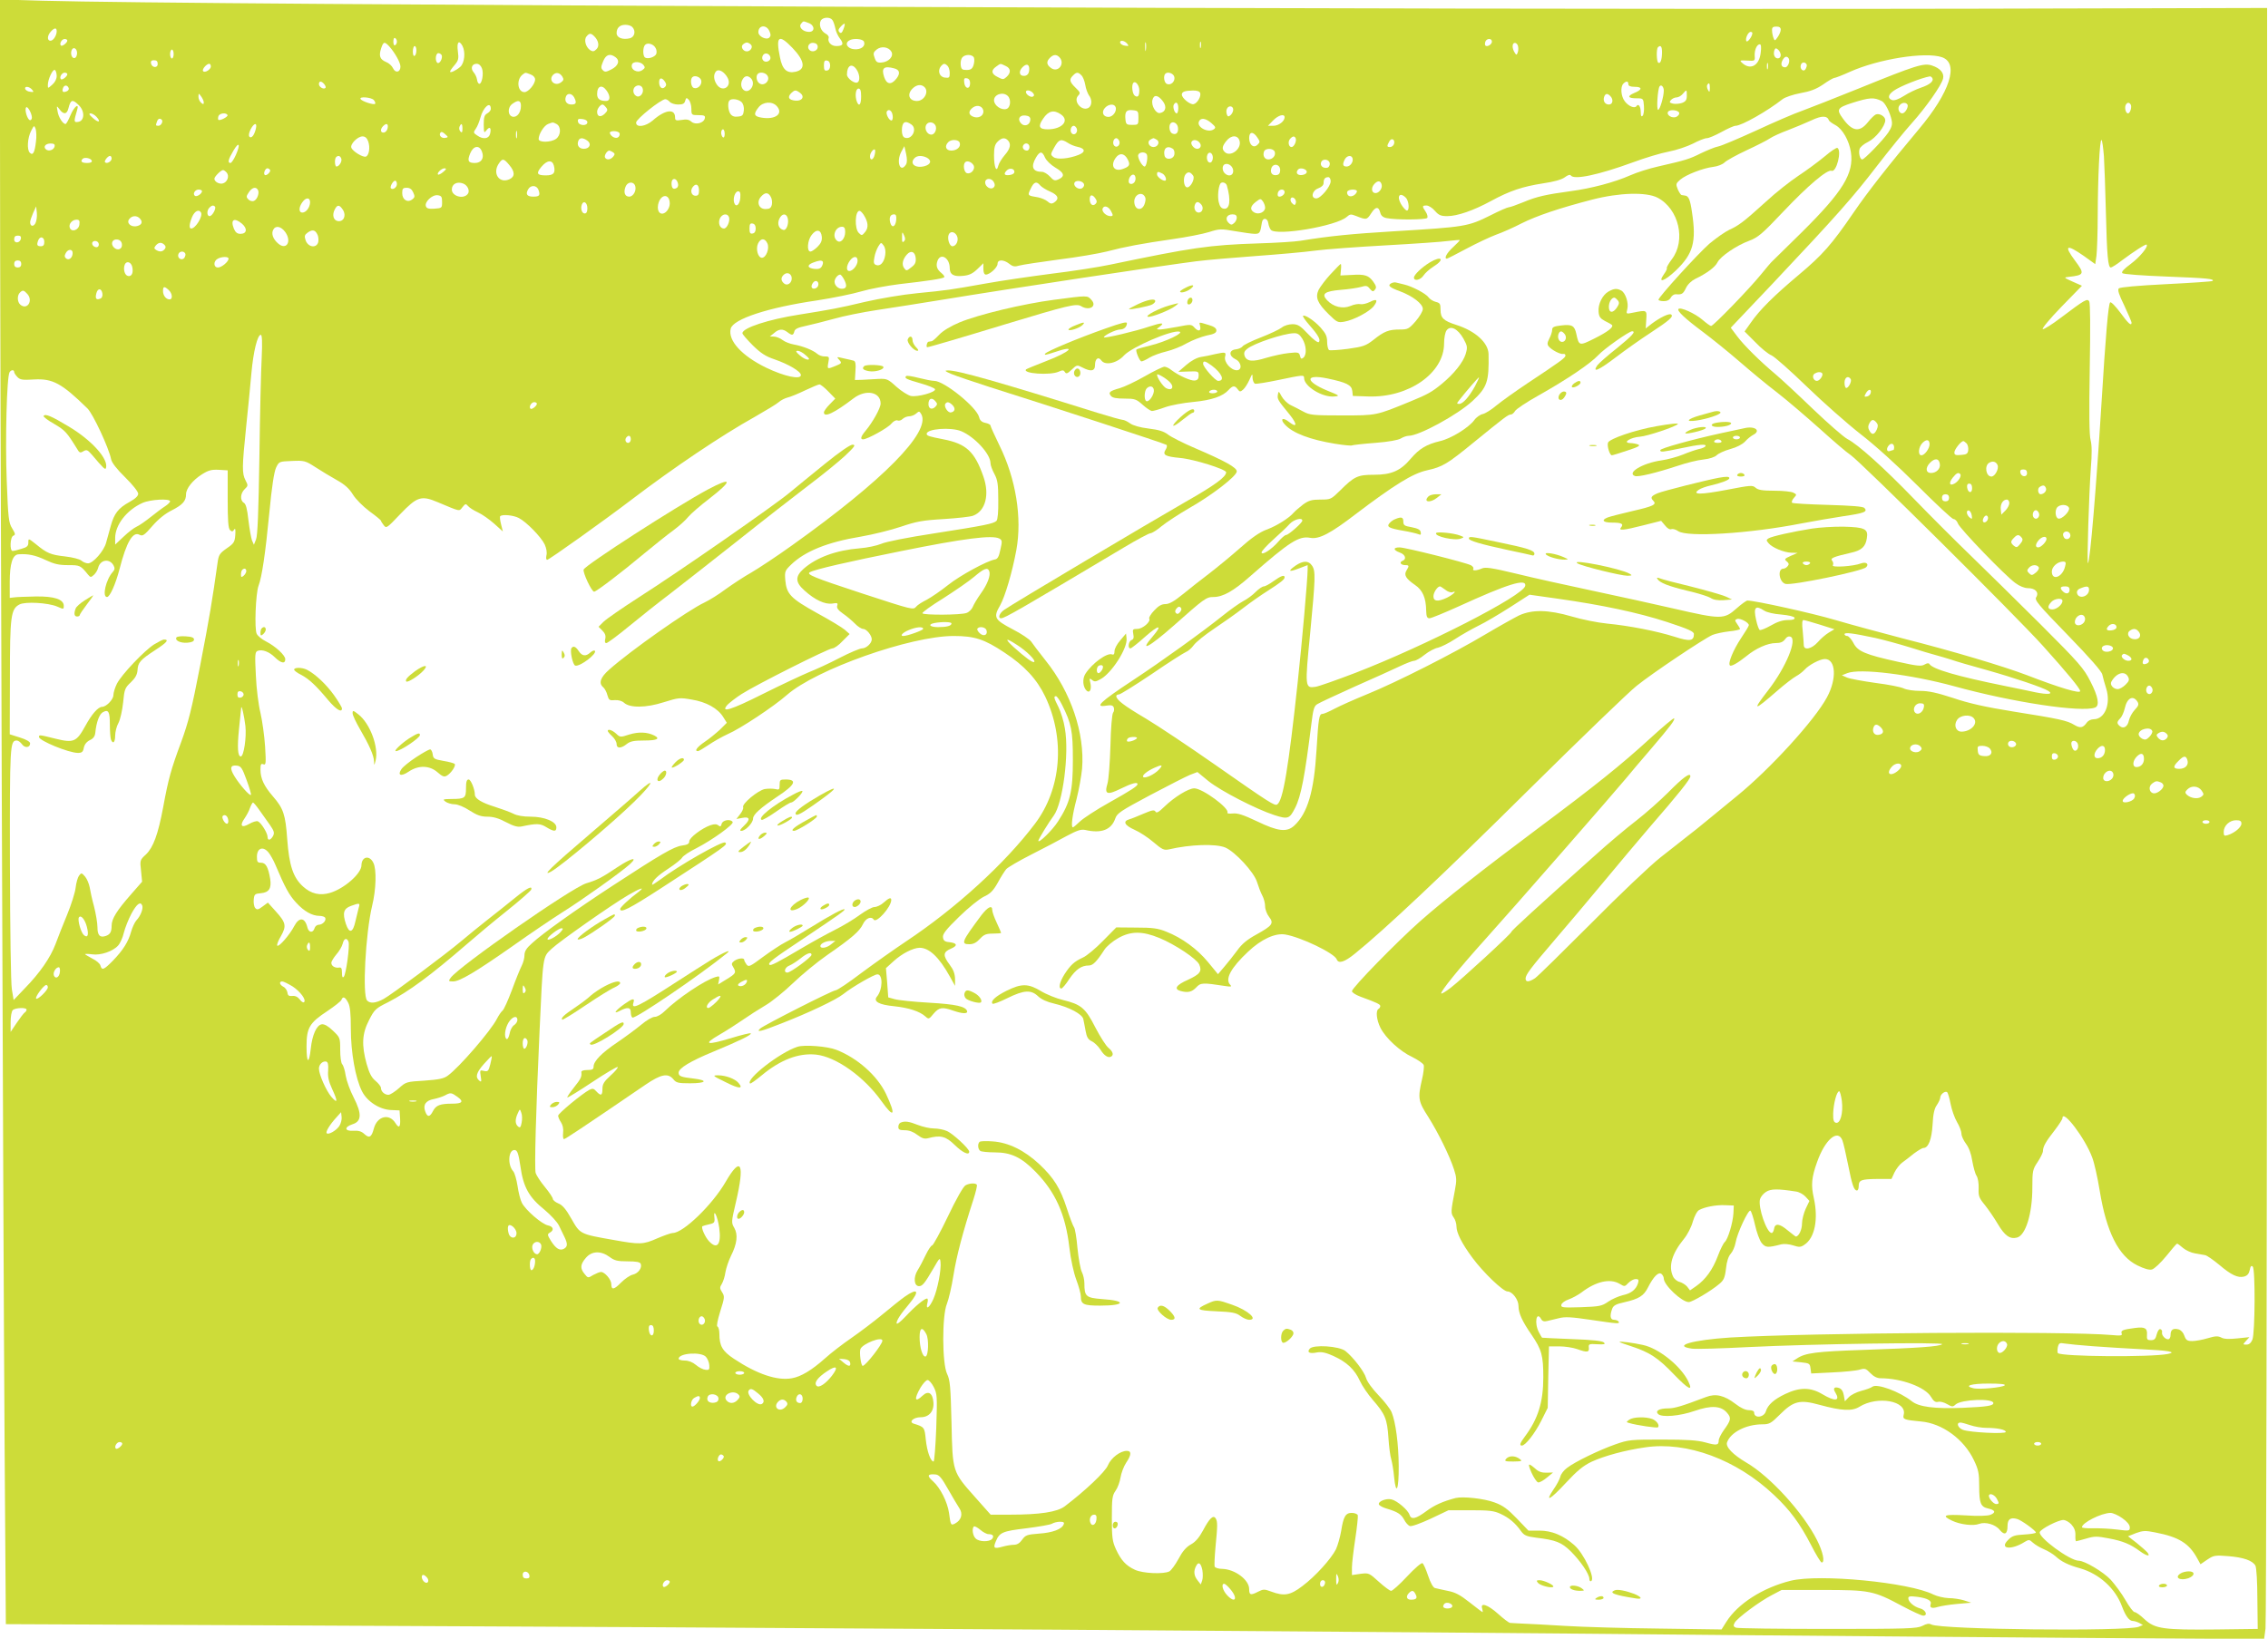 <?xml version="1.0" standalone="no"?>
<!DOCTYPE svg PUBLIC "-//W3C//DTD SVG 20010904//EN"
 "http://www.w3.org/TR/2001/REC-SVG-20010904/DTD/svg10.dtd">
<svg version="1.0" xmlns="http://www.w3.org/2000/svg"
 width="1280pt" height="925pt" viewBox="0 0 1280 925"
 preserveAspectRatio="xMidYMid meet">
<g transform="translate(0,925) scale(0.1,-0.1)"
fill="#cddc39" stroke="none">
<path d="M0 8494 c0 -1165 18 -6274 26 -7405 l7 -1007 1346 -6 c3033 -13 6425
-36 8426 -56 550 -5 1444 -12 1986 -16 l987 -6 8 59 c4 32 8 2103 9 4603 l0
4545 -1635 -4 c-3258 -7 -10079 21 -10922 45 l-238 7 0 -759z m4697 644 c6 -7
13 -28 17 -46 3 -19 15 -45 26 -59 24 -31 18 -43 -20 -43 -30 0 -51 24 -43 47
2 6 -5 17 -17 23 -27 14 -40 50 -28 73 10 20 51 23 65 5z m-133 -18 c35 -13
36 -50 2 -50 -34 0 -61 27 -45 46 14 17 11 16 43 4z m196 -35 c-8 -21 -14 -25
-22 -17 -9 9 -7 17 7 32 10 11 20 18 22 16 2 -2 -1 -16 -7 -31z m-1192 13 c22
-22 14 -57 -13 -64 -41 -10 -75 3 -75 29 0 30 18 47 50 47 14 0 31 -5 38 -12z
m774 -23 c9 -19 9 -28 0 -37 -16 -16 -62 6 -62 30 0 40 45 45 62 7z m5708 7
c0 -10 -8 -28 -17 -41 -16 -23 -17 -23 -24 -5 -4 10 -8 29 -8 42 -1 17 5 22
24 22 17 0 25 -5 25 -18z m-9730 -8 c0 -24 -19 -54 -35 -54 -20 0 -19 29 2 52
20 22 33 23 33 2z m9570 -11 c-1 -20 -28 -55 -34 -45 -8 13 10 52 24 52 6 0
10 -3 10 -7z m-6536 -18 c25 -25 30 -56 12 -73 -13 -13 -20 -14 -34 -6 -26 17
-38 59 -22 78 16 20 25 20 44 1z m-1114 -30 c0 -8 -4 -17 -10 -20 -6 -4 -10 5
-10 20 0 15 4 24 10 20 6 -3 10 -12 10 -20z m-1860 6 c0 -12 -29 -35 -36 -28
-11 10 5 37 21 37 8 0 15 -4 15 -9z m4092 -41 c70 -73 77 -122 18 -135 -49
-11 -75 13 -88 81 -25 121 -7 134 70 54z m404 35 c10 -26 -16 -46 -55 -43 -38
3 -56 33 -29 49 22 15 78 10 84 -6z m3544 0 c0 -16 -27 -32 -37 -22 -3 4 -3
13 0 22 8 20 37 20 37 0z m-2059 -11 c11 -14 10 -15 -11 -12 -13 1 -25 9 -28
16 -5 17 23 15 39 -4z m106 -36 c-2 -13 -4 -5 -4 17 -1 22 1 32 4 23 2 -10 2
-28 0 -40z m310 15 c-3 -10 -5 -4 -5 12 0 17 2 24 5 18 2 -7 2 -21 0 -30z
m-4580 5 c32 -36 63 -91 63 -114 0 -32 -28 -39 -42 -9 -6 13 -23 29 -39 35
-35 15 -42 34 -28 77 13 39 19 40 46 11z m413 3 c18 -35 12 -96 -12 -118 -24
-21 -58 -37 -58 -27 0 4 11 20 25 36 22 26 25 36 19 79 -7 52 6 66 26 30z
m1090 -12 c6 -9 7 -25 4 -33 -7 -18 -47 -31 -63 -21 -14 8 -14 58 0 72 14 14
47 5 59 -18z m538 19 c13 -13 -2 -38 -23 -38 -21 0 -36 25 -23 38 7 7 17 12
23 12 6 0 16 -5 23 -12z m377 -13 c0 -22 -31 -33 -47 -17 -17 17 -1 44 24 40
15 -2 23 -10 23 -23z m3953 1 c2 -9 1 -25 -3 -34 -6 -15 -8 -14 -20 7 -14 27
-9 54 9 48 6 -2 13 -11 14 -21z m1369 -33 c-8 -75 -60 -102 -107 -56 -13 12
-9 13 30 11 44 -3 45 -2 43 26 -2 33 12 66 29 66 7 0 9 -16 5 -47z m-7587 13
c0 -14 -4 -28 -10 -31 -6 -4 -10 7 -10 24 0 17 5 31 10 31 6 0 10 -11 10 -24z
m2681 -8 c14 -26 -15 -58 -56 -61 -24 -2 -31 3 -39 27 -9 24 -7 31 11 46 27
22 69 15 84 -12z m4349 -2 c0 -42 -9 -68 -21 -60 -10 6 -12 77 -2 87 15 15 23
5 23 -27z m-8945 -6 c0 -13 -6 -25 -12 -27 -16 -6 -27 21 -19 43 9 23 31 11
31 -16z m9615 -11 c0 -23 -28 -25 -36 -4 -4 8 -3 22 0 31 5 13 9 14 21 4 8 -7
15 -21 15 -31z m-9070 6 c0 -14 -4 -25 -10 -25 -5 0 -10 11 -10 25 0 14 5 25
10 25 6 0 10 -11 10 -25z m1513 -7 c6 -18 -12 -50 -24 -43 -15 10 -11 55 5 55
8 0 16 -6 19 -12z m1855 -11 c4 -20 -25 -34 -40 -19 -15 15 -1 44 19 40 10 -2
19 -11 21 -21z m-874 0 c26 -19 16 -49 -24 -69 -29 -15 -37 -16 -48 -4 -11 11
-11 19 2 50 16 39 39 46 70 23z m2023 -3 c3 -9 2 -28 -3 -43 -7 -20 -16 -26
-39 -26 -25 0 -30 4 -33 28 -2 16 2 35 9 43 16 19 58 18 66 -2z m481 4 c36
-36 -6 -91 -46 -62 -26 18 -28 37 -6 58 19 19 36 20 52 4z m4982 -1 c98 -34
45 -198 -131 -407 -167 -199 -289 -354 -368 -470 -124 -181 -174 -238 -311
-353 -138 -116 -220 -197 -270 -270 l-34 -48 60 -60 c32 -34 74 -68 92 -75 18
-8 108 -88 200 -177 92 -89 228 -209 302 -267 83 -64 207 -176 323 -292 103
-103 194 -188 202 -188 9 0 20 -11 25 -25 11 -30 266 -294 324 -336 24 -18 52
-29 71 -29 42 0 64 -24 47 -51 -11 -16 9 -40 178 -214 125 -129 192 -205 195
-223 3 -15 13 -50 22 -79 27 -87 -8 -173 -71 -173 -14 0 -31 -8 -38 -18 -22
-31 -37 -34 -71 -14 -41 25 -83 34 -347 76 -155 25 -249 46 -337 76 -92 30
-139 40 -186 40 -35 0 -77 6 -93 14 -16 8 -87 22 -159 31 -71 10 -143 23 -160
30 l-30 13 30 12 c70 29 360 -7 605 -74 331 -91 718 -149 794 -120 27 10 18
62 -26 147 -38 75 -62 103 -282 323 -133 132 -311 308 -396 390 -85 82 -227
224 -315 315 -176 182 -319 310 -379 341 -21 11 -109 88 -195 170 -86 83 -181
171 -211 196 -86 72 -178 163 -216 214 l-36 48 239 252 c360 382 451 485 586
661 69 89 157 198 197 242 79 88 167 213 176 251 8 31 -16 59 -62 74 -46 16
-92 1 -405 -126 -141 -57 -289 -115 -330 -130 -41 -14 -157 -64 -258 -111
-101 -46 -197 -87 -215 -90 -17 -3 -60 -21 -96 -38 -66 -33 -85 -39 -243 -75
-49 -11 -119 -33 -157 -50 -88 -39 -221 -74 -335 -89 -139 -19 -191 -30 -267
-62 -39 -16 -76 -29 -83 -29 -7 0 -53 -20 -102 -45 -129 -64 -140 -66 -553
-91 -230 -14 -355 -26 -520 -53 -30 -5 -138 -12 -240 -15 -276 -9 -370 -23
-835 -120 -66 -14 -214 -37 -330 -51 -115 -15 -282 -39 -370 -55 -209 -37
-215 -38 -388 -55 -84 -8 -212 -30 -295 -49 -151 -36 -191 -43 -372 -72 -173
-27 -320 -75 -320 -105 0 -6 27 -37 59 -69 45 -44 73 -62 121 -78 81 -28 150
-69 150 -89 0 -28 -93 -8 -197 42 -137 67 -216 153 -199 220 14 54 210 119
486 159 91 14 203 37 250 51 47 14 144 32 215 41 160 18 246 31 254 39 3 4 -4
14 -15 23 -27 22 -33 41 -23 70 18 47 69 16 69 -41 0 -37 23 -50 76 -44 34 3
54 13 80 38 l34 33 0 -32 c0 -20 5 -32 14 -32 22 0 66 40 66 61 0 25 34 25 66
0 20 -16 31 -18 57 -10 18 5 118 20 222 34 105 13 226 34 270 45 106 28 200
45 372 70 78 11 171 29 206 40 60 19 68 19 148 5 46 -8 96 -15 111 -15 28 0
31 6 40 65 5 29 32 25 36 -5 2 -14 9 -31 14 -37 30 -37 372 21 429 73 18 16
24 16 52 5 58 -23 61 -23 85 14 25 40 43 41 52 4 4 -16 15 -26 35 -30 51 -11
223 -10 230 1 4 6 0 22 -9 35 -21 31 -20 35 5 35 11 0 33 -13 47 -30 22 -25
34 -30 70 -30 57 0 149 32 248 86 105 57 177 81 293 99 62 9 104 21 122 34 17
13 30 17 34 11 17 -27 155 2 352 74 67 25 157 52 200 60 43 8 105 29 137 45
32 17 67 31 79 31 11 0 48 16 83 35 34 19 70 35 79 35 34 0 180 83 265 150 14
11 58 26 100 34 56 10 89 22 129 49 29 21 58 37 63 37 6 0 45 15 87 34 162 73
427 115 521 83z m-865 -7 c9 -15 -4 -50 -20 -50 -21 0 -27 17 -15 40 12 22 25
26 35 10z m-9205 -31 c0 -25 -33 -22 -38 4 -2 12 3 17 17 17 15 0 21 -6 21
-21z m3795 -9 c0 -16 -6 -26 -17 -28 -14 -3 -18 3 -18 28 0 25 4 31 18 28 11
-2 17 -12 17 -28z m-1054 4 c11 -14 10 -18 -5 -29 -28 -21 -70 2 -59 32 7 18
48 16 64 -3z m6346 -21 c-3 -10 -5 -4 -5 12 0 17 2 24 5 18 2 -7 2 -21 0 -30z
m220 21 c1 -5 -2 -16 -7 -24 -12 -20 -35 2 -26 25 6 17 27 16 33 -1z m-9007
-9 c0 -18 -36 -39 -44 -26 -7 10 20 41 35 41 5 0 9 -7 9 -15z m1530 -11 c11
-28 0 -90 -16 -87 -5 1 -11 13 -12 25 -2 13 -11 31 -19 40 -19 22 -10 48 17
48 13 0 24 -10 30 -26z m2628 14 c7 -7 12 -25 12 -41 0 -25 -3 -28 -27 -25
-31 3 -43 38 -23 64 15 17 22 18 38 2z m327 0 c30 -13 32 -38 6 -62 -18 -16
-21 -16 -50 -1 -37 18 -39 38 -9 59 27 19 21 19 53 4z m133 -29 c-2 -15 -11
-25 -24 -27 -31 -4 -38 24 -13 49 25 25 42 14 37 -22z m-974 9 c18 -26 21 -64
6 -73 -16 -10 -60 23 -60 44 0 52 28 67 54 29z m213 6 c31 -8 35 -29 12 -58
-29 -37 -55 -33 -69 9 -17 51 -2 65 57 49z m-4727 -43 c0 -17 -10 -36 -25 -49
-25 -22 -25 -22 -25 -2 0 32 28 92 40 85 5 -3 10 -19 10 -34z m3787 -11 c25
-50 -30 -83 -61 -38 -19 27 -21 59 -4 76 15 15 47 -4 65 -38z m-3727 21 c0
-12 -29 -35 -36 -28 -11 10 5 37 21 37 8 0 15 -4 15 -9z m2614 -1 c15 -5 26
-17 26 -28 0 -27 -38 -72 -60 -72 -39 0 -47 69 -12 98 19 14 15 14 46 2z m180
-13 c9 -15 7 -21 -8 -32 -35 -26 -74 13 -44 43 16 16 38 12 52 -11z m1155 9
c23 -28 -17 -68 -45 -45 -15 12 -19 41 -7 52 11 12 40 8 52 -7z m1774 -1 c9
-8 18 -32 22 -54 3 -21 13 -47 20 -58 20 -25 18 -60 -2 -72 -38 -21 -87 37
-59 68 15 16 13 20 -14 46 -34 33 -37 47 -14 69 19 20 29 20 47 1z m525 -11
c4 -25 -20 -47 -42 -38 -16 6 -22 45 -9 58 14 14 48 1 51 -20z m-2670 -20 c4
-25 -22 -49 -43 -40 -15 5 -21 47 -8 60 14 14 48 1 51 -20z m280 14 c16 -16
15 -44 -3 -62 -31 -30 -67 13 -45 54 12 23 30 26 48 8z m6667 2 c11 -17 -13
-38 -64 -55 -27 -9 -69 -29 -95 -46 -30 -19 -55 -28 -67 -24 -27 9 -24 30 9
53 35 25 156 73 204 81 4 0 10 -4 13 -9z m-7151 -23 c8 -12 7 -20 -1 -28 -16
-16 -33 -2 -33 27 0 28 17 28 34 1z m1721 -7 c0 -36 -29 -33 -33 3 -3 23 0 28
15 25 12 -2 18 -12 18 -28z m-3645 -5 c7 -9 10 -18 7 -21 -10 -11 -37 5 -37
21 0 19 14 19 30 0z m4600 -35 c0 -33 -9 -43 -27 -29 -13 12 -18 61 -6 72 12
12 33 -15 33 -43z m2760 35 c0 -10 11 -15 35 -15 45 0 45 -16 -2 -35 -42 -18
-36 -30 15 -30 36 0 37 -1 40 -44 2 -24 -2 -49 -7 -54 -8 -8 -11 -2 -11 20 0
32 -14 51 -24 34 -10 -15 -45 -1 -66 27 -22 28 -26 82 -8 100 16 16 28 15 28
-3z m460 -22 c-1 -24 -2 -26 -11 -10 -5 9 -7 22 -4 27 10 17 15 11 15 -17z
m-9262 -1 c2 -7 -4 -15 -13 -18 -20 -8 -27 -1 -19 20 7 18 25 17 32 -2z m3240
-5 c5 -23 -15 -47 -33 -41 -20 8 -27 34 -14 51 16 18 43 13 47 -10z m1590 11
c26 -26 -2 -78 -43 -78 -44 0 -58 37 -25 70 23 23 50 26 68 8z m4172 -19 c0
-35 -22 -109 -32 -109 -10 0 -3 114 8 132 9 14 24 -2 24 -23z m-9209 5 c11
-14 10 -15 -11 -12 -13 1 -25 9 -28 16 -5 17 23 15 39 -4z m3243 -6 c22 -31
20 -58 -3 -58 -36 0 -51 12 -51 39 0 47 28 56 54 19z m1436 -33 c0 -45 -12
-60 -24 -29 -12 31 -7 74 9 74 11 0 15 -12 15 -45z m-345 21 c29 -21 12 -48
-27 -44 -37 4 -45 19 -23 42 20 19 26 20 50 2z m1314 0 c9 -10 9 -16 1 -21
-12 -7 -40 11 -40 26 0 14 26 10 39 -5z m944 0 c8 -19 -16 -60 -37 -64 -19 -4
-66 34 -66 54 0 16 16 22 61 23 22 1 39 -4 42 -13z m2747 -16 c0 -24 -6 -33
-27 -41 -15 -5 -38 -7 -51 -4 -20 5 -22 8 -12 20 7 8 21 15 31 15 11 0 27 9
36 20 22 26 23 26 23 -10z m-8370 -38 c0 -12 -3 -12 -15 -2 -8 7 -15 22 -15
34 1 21 1 21 15 2 8 -11 15 -26 15 -34z m2090 29 c16 -31 12 -41 -15 -41 -27
0 -41 20 -31 45 8 21 33 19 46 -4z m2448 7 c20 -20 15 -66 -8 -73 -29 -9 -70
20 -70 49 0 34 52 50 78 24z m3400 0 c19 -19 15 -48 -8 -48 -23 0 -35 22 -26
45 7 18 18 19 34 3z m-2524 -31 c22 -30 15 -59 -17 -65 -23 -5 -51 42 -43 74
8 32 32 29 60 -9z m-4454 8 c7 -9 10 -18 7 -21 -7 -8 -75 14 -82 27 -10 16 62
10 75 -6z m1792 -49 c0 -35 1 -36 40 -36 32 0 39 -3 36 -17 -5 -28 -53 -40
-76 -20 -13 12 -28 15 -55 10 -32 -5 -37 -3 -37 14 0 52 -57 44 -126 -17 -41
-35 -94 -42 -94 -12 0 20 141 132 165 132 7 0 18 -7 25 -15 7 -8 28 -15 47
-15 27 0 36 5 40 21 5 18 8 19 20 6 8 -8 15 -31 15 -51z m6719 43 c19 -10 46
-64 55 -108 5 -24 0 -40 -19 -69 -29 -43 -135 -152 -147 -152 -13 0 -22 37
-15 59 3 11 25 29 48 40 43 21 97 89 97 123 0 20 -32 40 -53 32 -8 -3 -29 -23
-46 -45 -47 -58 -88 -51 -141 23 -37 50 -31 60 53 87 98 31 123 33 168 10z
m-6436 -5 c10 -10 15 -29 13 -48 -3 -26 -8 -32 -33 -34 -19 -3 -33 2 -42 14
-14 19 -18 66 -6 77 12 13 51 7 68 -9z m-3739 -19 c34 -34 31 -88 -5 -93 -25
-4 -25 2 -6 66 14 44 -16 22 -37 -28 -11 -27 -24 -50 -28 -50 -15 0 -40 38
-45 71 -6 34 -6 34 11 12 22 -31 42 -29 50 5 13 51 23 54 60 17z m2494 -3 c0
-37 -21 -65 -46 -61 -29 6 -31 53 -2 73 33 24 48 20 48 -12z m1444 -1 c39 -43
-8 -78 -86 -65 -43 7 -47 20 -17 58 25 32 77 36 103 7z m2266 -11 c0 -16 -4
-30 -9 -30 -12 0 -24 37 -16 50 12 20 25 10 25 -20z m4115 20 c8 -13 -13 -50
-29 -50 -19 0 -29 30 -15 46 13 16 35 18 44 4z m1260 0 c8 -13 -3 -50 -15 -50
-12 0 -20 28 -14 45 7 17 20 20 29 5z m-9255 -25 c0 -8 -9 -19 -20 -25 -16 -9
-20 -21 -20 -63 1 -48 2 -50 15 -33 19 25 29 15 21 -19 -7 -29 -39 -34 -74 -9
-21 14 -21 17 -7 37 9 12 20 40 26 62 16 61 59 97 59 50z m650 9 c11 -13 10
-19 -7 -36 -23 -22 -43 -17 -43 11 0 17 18 41 31 41 4 0 12 -7 19 -16z m2130
-24 c0 -25 -29 -40 -57 -29 -29 11 -29 33 -1 53 26 18 58 5 58 -24z m746 26
c9 -23 -15 -56 -40 -56 -31 0 -41 28 -20 51 20 22 52 25 60 5z m-6116 -59 c0
-10 -5 -17 -12 -15 -14 5 -30 57 -21 71 7 12 32 -31 33 -56z m6780 44 c0 -10
-7 -24 -15 -31 -12 -10 -16 -9 -21 4 -3 9 -4 23 0 31 8 21 36 19 36 -4z
m-1922 -34 c2 -15 -1 -27 -7 -27 -14 0 -33 38 -26 51 11 17 30 4 33 -24z
m1387 -12 c0 -39 -1 -40 -35 -40 -31 0 -35 3 -38 28 -5 46 4 59 40 55 31 -3
33 -5 33 -43z m3052 28 c2 -6 -4 -16 -15 -22 -23 -12 -59 9 -48 28 10 15 58
10 63 -6z m-3489 -9 c50 -35 6 -84 -75 -84 -49 0 -56 17 -26 60 30 45 61 52
101 24z m-5443 -14 c27 -30 11 -35 -21 -6 -21 18 -24 25 -13 26 9 0 24 -9 34
-20z m739 11 c6 -9 -43 -35 -52 -27 -2 3 -2 12 1 21 7 16 42 21 51 6z m4531
-25 c0 -30 -31 -44 -51 -24 -24 24 -11 50 23 46 20 -2 28 -9 28 -22z m1435 12
c0 -22 -33 -48 -63 -48 l-31 0 29 30 c29 30 65 40 65 18z m3072 -17 c1 -5 19
-18 38 -28 39 -22 76 -86 86 -152 18 -119 -45 -222 -276 -451 -86 -85 -162
-159 -168 -165 -6 -5 -35 -39 -64 -75 -64 -79 -268 -290 -281 -290 -5 0 -27
16 -49 35 -42 36 -124 73 -135 61 -10 -10 35 -53 137 -129 52 -39 145 -114
205 -166 61 -53 157 -133 215 -177 58 -45 165 -137 239 -203 74 -67 153 -135
176 -150 55 -37 935 -910 1084 -1076 137 -152 211 -242 211 -256 0 -16 -115
18 -301 90 -132 50 -415 135 -699 207 -118 31 -290 77 -381 104 -136 40 -454
110 -497 110 -6 0 -34 -20 -62 -45 -70 -62 -86 -62 -355 0 -104 24 -309 69
-455 100 -146 31 -341 74 -434 97 -137 33 -173 38 -193 29 -29 -13 -56 -14
-48 -2 3 6 -3 14 -13 20 -28 15 -370 101 -403 101 -38 0 -37 -15 1 -29 32 -11
40 -38 15 -47 -20 -8 -9 -24 16 -24 22 0 23 -4 7 -30 -16 -26 -4 -46 48 -82
43 -29 62 -73 63 -145 1 -34 5 -43 19 -43 9 0 82 30 162 66 280 128 386 161
378 117 -10 -56 -565 -339 -958 -491 -107 -41 -209 -77 -226 -79 -59 -9 -60
-2 -30 300 30 315 32 355 10 385 -19 28 -49 28 -91 0 -47 -33 -41 -39 17 -17
l50 19 0 -24 c0 -53 -32 -414 -56 -636 -52 -484 -83 -671 -116 -691 -14 -9
-40 7 -353 226 -143 100 -318 217 -390 260 -122 72 -165 105 -165 126 0 5 7 9
15 9 8 0 91 52 185 115 93 64 180 119 192 124 13 5 33 22 45 39 12 17 64 59
115 93 51 34 126 87 166 118 40 31 102 74 137 96 73 47 95 64 95 76 0 16 -20
9 -62 -21 -22 -16 -47 -30 -55 -30 -8 0 -29 -14 -46 -31 -17 -18 -50 -42 -72
-53 -22 -12 -74 -49 -115 -82 -112 -90 -347 -259 -505 -363 -189 -125 -221
-156 -150 -144 26 4 36 2 41 -11 3 -9 2 -22 -4 -29 -6 -7 -13 -88 -15 -187 -3
-96 -10 -192 -17 -214 -18 -60 -2 -66 75 -28 63 31 95 39 95 26 0 -11 -31 -32
-163 -106 -70 -39 -143 -87 -162 -105 -19 -18 -36 -33 -40 -33 -12 0 -3 71 21
160 13 52 27 129 31 171 16 200 -63 433 -207 612 -36 45 -72 93 -80 105 -9 13
-56 45 -105 70 -103 54 -110 67 -71 134 28 50 68 184 92 313 33 181 -2 402
-96 592 -27 56 -50 106 -50 111 0 5 -13 12 -29 15 -20 4 -31 14 -35 32 -14 57
-198 205 -253 205 -14 0 -53 8 -89 17 -35 9 -66 14 -70 10 -12 -12 2 -18 82
-41 43 -12 79 -27 81 -33 6 -17 -100 -46 -137 -38 -16 4 -53 27 -81 52 -48 44
-54 46 -102 44 -29 -2 -70 -4 -92 -5 l-40 -1 3 52 c3 38 0 54 -10 57 -7 2 -32
8 -56 13 -41 10 -42 10 -26 -8 16 -18 15 -20 -19 -34 -49 -20 -49 -20 -42 19
6 31 5 34 -19 34 -15 -1 -34 6 -44 15 -23 20 -80 43 -130 52 -23 4 -52 15 -66
26 -13 10 -35 19 -48 19 l-23 1 24 19 c27 24 49 25 75 5 26 -20 33 -19 39 4 3
14 20 22 63 31 33 7 104 25 159 40 55 16 165 38 245 50 80 12 251 39 380 60
357 59 1245 193 1420 215 63 8 216 21 340 30 124 9 272 22 330 30 58 8 238 21
400 30 162 9 322 20 355 25 33 4 62 6 63 5 2 -2 -15 -20 -37 -40 -36 -33 -53
-65 -35 -65 3 0 52 25 108 55 56 30 132 66 169 80 37 13 102 42 144 64 86 43
213 86 398 134 155 40 306 44 370 11 120 -63 162 -241 80 -348 -18 -24 -31
-47 -28 -50 3 -2 -5 -19 -17 -35 -36 -52 3 -39 67 21 99 95 118 161 92 331
-10 70 -19 91 -39 93 -6 1 -14 2 -19 3 -5 0 -14 15 -22 32 -12 30 -11 33 14
55 33 28 128 65 186 72 25 3 53 14 64 25 11 11 67 42 125 69 58 27 117 57 131
67 15 10 60 31 101 46 41 16 102 41 134 56 57 27 88 27 98 0z m-9409 3 c9 -10
-4 -34 -19 -34 -16 0 -16 2 -8 24 6 17 16 20 27 10z m2402 -14 c0 -23 -49 -20
-53 3 -3 15 2 18 25 15 17 -2 28 -9 28 -18z m3522 -5 c24 -21 26 -26 13 -35
-32 -22 -96 12 -84 43 9 24 38 21 71 -8z m-3696 -5 c27 -15 25 -64 -3 -84 -30
-21 -98 -21 -98 -1 0 28 30 76 53 85 29 11 26 11 48 0z m2003 -3 c35 -25 2
-89 -38 -74 -10 4 -16 18 -16 40 0 49 18 60 54 34z m135 -4 c11 -21 -3 -53
-23 -53 -21 0 -38 27 -31 50 8 24 40 26 54 3z m1369 -12 c4 -29 -9 -44 -31
-35 -17 6 -23 44 -10 58 14 14 38 0 41 -23z m-5204 -8 c-9 -37 -25 -56 -36
-45 -6 6 -3 22 6 41 20 39 39 41 30 4z m744 5 c-2 -13 -11 -24 -20 -26 -21 -4
-24 18 -6 36 19 19 30 14 26 -10z m422 -5 c0 -20 -3 -24 -11 -16 -7 7 -9 19
-6 27 10 24 17 19 17 -11z m-2407 -72 c-7 -62 -17 -81 -35 -63 -17 17 -13 84
8 124 16 31 17 32 25 11 4 -13 6 -45 2 -72z m5874 73 c8 -21 -13 -42 -28 -27
-13 13 -5 43 11 43 6 0 13 -7 17 -16z m-3160 -51 c-3 -10 -5 -2 -5 17 0 19 2
27 5 18 2 -10 2 -26 0 -35z m1173 21 c0 -14 -4 -23 -10 -19 -5 3 -10 15 -10
26 0 10 5 19 10 19 6 0 10 -12 10 -26z m-1575 -22 c-21 -5 -40 12 -30 28 5 8
13 6 27 -7 18 -16 19 -18 3 -21z m981 27 c3 -6 1 -16 -5 -22 -13 -13 -42 0
-49 21 -5 15 44 16 54 1z m3600 -25 c16 -23 16 -27 1 -41 -22 -22 -47 -1 -47
38 0 37 23 38 46 3z m-5018 -22 c12 -34 5 -79 -13 -86 -16 -6 -74 29 -82 50
-8 20 35 64 63 64 15 0 25 -9 32 -28z m4918 2 c12 -46 -53 -93 -84 -62 -17 17
-15 32 9 62 27 35 66 35 75 0z m317 14 c5 -16 -10 -48 -24 -48 -16 0 -22 29
-9 45 15 18 27 19 33 3z m-3998 -12 c25 -18 13 -46 -20 -46 -27 0 -41 20 -31
45 7 19 26 19 51 1z m2373 2 c20 -20 14 -48 -18 -84 -16 -19 -33 -46 -36 -60
-10 -41 -24 -8 -24 59 0 44 5 62 20 77 23 23 41 25 58 8z m629 -4 c8 -21 -13
-42 -28 -27 -13 13 -5 43 11 43 6 0 13 -7 17 -16z m212 7 c19 -12 6 -41 -19
-41 -25 0 -38 29 -19 41 8 5 16 9 19 9 3 0 11 -4 19 -9z m1338 -25 c-4 -9 -13
-16 -22 -16 -18 0 -19 5 -4 32 13 24 35 9 26 -16z m-2451 9 c9 -23 -15 -45
-47 -45 -31 0 -40 25 -17 48 17 17 58 15 64 -3z m610 -1 c13 -9 39 -20 56 -23
43 -9 46 -29 6 -45 -55 -22 -121 -28 -142 -13 -18 14 -18 15 4 55 26 46 38 50
76 26z m744 1 c13 -16 6 -35 -14 -35 -18 0 -39 27 -31 40 9 14 31 12 45 -5z
m5104 -77 c3 -51 8 -192 11 -313 6 -249 12 -315 28 -315 5 0 33 17 61 39 71
53 136 95 141 90 11 -11 -39 -71 -90 -109 -38 -28 -54 -45 -47 -52 6 -6 117
-14 248 -19 232 -9 273 -13 261 -25 -3 -3 -121 -11 -261 -18 -160 -8 -261 -17
-268 -24 -8 -8 0 -34 31 -97 22 -48 41 -91 41 -96 0 -22 -19 -5 -64 57 -27 36
-52 62 -57 57 -10 -11 -25 -179 -49 -573 -30 -482 -64 -887 -76 -899 -7 -7 6
395 16 534 7 84 6 133 -1 160 -8 28 -9 151 -5 405 4 228 3 370 -3 379 -11 17
-23 11 -158 -91 -51 -39 -98 -68 -104 -66 -7 2 38 57 104 125 l117 120 -52 23
c-51 23 -52 24 -23 27 89 10 92 17 35 93 -64 86 -48 94 51 25 l64 -46 7 48 c3
26 7 129 7 229 1 219 11 424 21 424 4 0 10 -42 14 -92z m-11566 55 c-4 -20
-35 -30 -50 -15 -15 15 0 32 28 32 19 0 25 -5 22 -17z m1023 -48 c-11 -25 -25
-45 -30 -45 -18 0 -13 20 16 69 32 55 42 39 14 -24z m4479 45 c0 -11 -6 -20
-14 -20 -18 0 -29 16 -21 30 11 18 35 11 35 -10z m-3090 -26 c14 -36 -3 -64
-40 -64 -38 0 -44 12 -26 55 18 43 52 48 66 9z m2393 -73 c-32 -50 -56 15 -27
71 l18 33 10 -44 c6 -29 6 -49 -1 -60z m1505 90 c8 -4 12 -19 10 -32 -4 -30
-51 -35 -56 -6 -8 39 15 58 46 38z m-1682 -36 c-7 -29 -26 -34 -26 -7 0 18 20
45 28 37 2 -2 2 -16 -2 -30z m2258 19 c8 -21 -11 -44 -36 -44 -21 0 -33 22
-24 45 7 20 52 19 60 -1z m-3735 -3 c12 -8 12 -12 2 -25 -15 -18 -37 -21 -46
-6 -7 11 11 40 24 40 3 0 12 -4 20 -9z m2439 -31 c8 -17 33 -41 58 -56 50 -29
56 -49 19 -66 -22 -10 -28 -8 -49 15 -14 15 -34 27 -45 27 -53 0 -65 28 -34
81 22 37 35 37 51 -1z m575 17 c6 -17 -3 -67 -13 -67 -14 0 -42 51 -36 66 7
18 42 18 49 1z m372 -17 c0 -13 -6 -25 -12 -27 -16 -6 -27 21 -19 43 9 23 31
11 31 -16z m-481 -9 c16 -31 12 -41 -28 -55 -48 -17 -71 18 -40 62 21 31 50
28 68 -7z m-5734 4 c0 -16 -27 -32 -37 -21 -7 7 16 36 28 36 5 0 9 -7 9 -15z
m1296 0 c6 -16 -12 -45 -27 -45 -10 0 -12 44 -2 53 11 11 23 8 29 -8z m3305 5
c29 -16 23 -38 -13 -48 -53 -14 -87 15 -56 46 15 15 43 15 69 2z m2402 -2 c7
-21 -12 -48 -33 -48 -22 0 -25 12 -10 41 12 21 36 25 43 7z m-7115 -15 c2 -9
-7 -13 -27 -13 -30 0 -39 9 -24 24 11 10 46 3 51 -11z m2356 -24 c33 -39 33
-66 1 -81 -58 -26 -98 34 -59 90 20 29 27 28 58 -9z m4631 6 c0 -11 -7 -21
-15 -22 -24 -4 -41 12 -34 31 9 24 49 17 49 -9z m-4379 -10 c10 -41 -1 -55
-45 -55 -51 0 -57 11 -25 49 32 38 61 40 70 6z m2368 3 c13 -22 -14 -54 -38
-45 -16 6 -22 48 -9 61 11 11 35 3 47 -16z m1466 -33 c0 -27 -27 -34 -48 -13
-16 16 -15 45 1 51 21 8 47 -13 47 -38z m265 5 c0 -16 -6 -26 -19 -28 -25 -5
-39 12 -31 38 10 31 50 24 50 -10z m-5701 1 c7 -10 -22 -37 -30 -28 -9 8 3 37
15 37 5 0 12 -4 15 -9z m977 -12 c-13 -11 -26 -17 -29 -14 -8 8 20 35 37 35
12 -1 11 -5 -8 -21z m3224 1 c0 -9 -11 -16 -27 -18 -30 -4 -36 6 -16 26 16 16
43 11 43 -8z m1650 0 c0 -9 -11 -16 -27 -18 -27 -3 -38 14 -21 32 12 12 48 2
48 -14z m-6095 -5 c15 -19 4 -52 -21 -60 -20 -7 -49 9 -49 26 0 12 37 49 49
49 5 0 14 -7 21 -15z m5281 -5 c17 -10 27 -40 13 -40 -16 0 -44 23 -44 35 0
18 5 18 31 5z m173 -12 c12 -19 -18 -72 -37 -65 -17 5 -21 55 -6 73 14 17 28
14 43 -8z m-326 -24 c-5 -26 -38 -31 -38 -7 0 24 21 46 33 34 5 -5 7 -17 5
-27z m1102 -7 c0 -29 -56 -97 -81 -97 -33 0 -25 44 11 57 19 7 30 18 30 30 0
23 8 33 27 33 7 0 13 -10 13 -23z m-3685 -8 c5 -13 2 -25 -6 -30 -19 -11 -29
-2 -29 27 0 30 26 32 35 3z m1784 3 c7 -13 7 -22 -1 -30 -16 -16 -48 4 -48 28
0 26 36 27 49 2z m-3369 -11 c0 -19 -23 -35 -34 -24 -7 8 12 43 24 43 6 0 10
-9 10 -19z m3878 -2 c2 -9 -5 -19 -14 -23 -21 -8 -50 17 -39 34 10 16 49 8 53
-11z m1680 -3 c4 -20 -15 -46 -35 -46 -22 0 -27 29 -7 51 20 22 37 20 42 -5z
m-5184 8 c26 -10 40 -43 25 -60 -25 -30 -89 -11 -89 26 0 32 30 47 64 34z
m971 -14 c8 -26 -11 -60 -34 -60 -24 0 -33 23 -21 55 11 30 46 33 55 5z m2286
3 c8 -9 33 -25 57 -35 45 -20 52 -41 20 -62 -13 -8 -21 -6 -36 7 -10 9 -34 19
-53 23 -61 10 -61 10 -42 49 18 39 33 44 54 18z m1053 0 c24 -83 17 -136 -17
-131 -15 2 -23 13 -29 38 -7 32 -2 83 9 103 8 13 32 7 37 -10z m-2979 -29 c0
-22 -5 -29 -20 -29 -23 0 -32 30 -14 51 18 22 34 11 34 -22z m-906 4 c11 -30
6 -38 -29 -38 -35 0 -45 13 -30 40 14 27 49 26 59 -2z m-1584 1 c11 -16 -3
-56 -22 -63 -9 -4 -23 0 -31 8 -13 13 -13 18 2 40 17 27 40 34 51 15z m877
-15 c10 -22 10 -28 -6 -40 -27 -20 -56 -1 -56 36 0 25 4 30 25 30 18 0 29 -8
37 -26z m-1192 7 c0 -14 -28 -33 -39 -27 -16 10 -1 36 20 36 10 0 19 -4 19 -9z
m6110 -6 c0 -16 -27 -32 -37 -22 -3 4 -3 13 0 22 8 20 37 20 37 0z m408 3 c-7
-21 -36 -34 -49 -21 -6 6 -8 16 -5 22 10 15 59 14 54 -1z m-3480 -35 c-3 -38
-24 -56 -34 -29 -9 24 4 66 22 66 11 0 14 -9 12 -37z m172 6 c7 -11 9 -32 6
-45 -5 -19 -13 -24 -36 -24 -38 0 -52 40 -25 70 23 26 41 25 55 -1z m2114 -5
c3 -8 0 -26 -6 -40 -16 -36 -52 -29 -56 11 -6 46 46 71 62 29z m-3969 -24 c0
-34 -1 -35 -43 -38 -31 -2 -44 1 -48 13 -10 24 35 67 66 63 21 -3 25 -8 25
-38z m1285 -10 c0 -15 -9 -35 -20 -45 -28 -26 -54 -3 -46 39 12 62 66 67 66 6z
m2404 27 c8 -12 7 -20 -1 -28 -16 -16 -33 -2 -33 27 0 28 17 28 34 1z m1750 7
c19 -19 22 -78 4 -72 -7 3 -21 19 -31 36 -26 45 -7 70 27 36z m-621 -31 c-5
-13 -7 -13 -21 0 -8 8 -11 20 -7 27 10 16 35 -7 28 -27z m-5563 5 c-1 -29 -22
-58 -44 -58 -20 0 -21 29 0 58 20 29 44 29 44 0z m5390 -30 c0 -25 -35 -41
-60 -28 -27 15 -25 35 7 60 26 20 28 20 40 4 7 -10 13 -26 13 -36z m-3825 -4
c0 -19 -5 -29 -15 -29 -16 0 -25 28 -16 51 10 25 31 10 31 -22z m3465 21 c15
-18 6 -45 -15 -45 -18 0 -30 24 -21 45 7 19 20 19 36 0z m-5567 -11 c9 -10
-15 -54 -30 -54 -16 0 -17 32 -1 48 13 13 22 15 31 6z m722 -18 c21 -32 5 -69
-28 -64 -26 4 -34 36 -17 67 14 27 26 26 45 -3z m4335 -7 c13 -24 13 -29 -3
-29 -24 0 -51 26 -44 43 8 20 33 12 47 -14z m-6070 -69 c-12 -22 -30 -18 -30
6 0 8 8 31 17 52 l17 37 4 -37 c2 -20 -2 -46 -8 -58z m934 61 c13 -20 -30 -91
-55 -91 -13 0 -11 26 5 65 14 33 38 46 50 26z m3740 -13 c26 -41 29 -72 9 -97
-18 -22 -20 -22 -36 -6 -25 24 -22 125 4 125 5 0 15 -10 23 -22z m-760 -13 c8
-22 -11 -65 -28 -65 -23 0 -35 30 -23 57 12 26 42 31 51 8z m331 -4 c9 -29 -5
-72 -23 -69 -26 5 -37 34 -24 62 14 31 38 34 47 7z m613 -13 c-4 -39 -25 -48
-34 -14 -7 29 1 46 22 46 11 0 14 -9 12 -32z m1922 13 c0 -10 -7 -24 -16 -31
-12 -11 -18 -10 -31 3 -21 21 -9 47 22 47 18 0 25 -5 25 -19z m-6192 -3 c19
-19 14 -37 -14 -44 -35 -9 -63 18 -44 40 15 19 41 21 58 4z m-340 -35 c-3 -32
-44 -46 -54 -19 -8 21 13 46 38 46 15 0 19 -6 16 -27z m918 4 c32 -28 27 -57
-9 -57 -18 0 -28 8 -37 29 -21 52 2 65 46 28z m2899 -27 c0 -16 -6 -26 -17
-28 -14 -3 -18 3 -18 28 0 25 4 31 18 28 11 -2 17 -12 17 -28z m-2655 -20 c39
-55 5 -106 -42 -63 -27 24 -38 54 -26 76 13 26 44 20 68 -13z m3160 1 c0 -38
-26 -67 -46 -50 -30 24 -10 79 28 79 13 0 18 -8 18 -29z m-2980 -12 c7 -11 9
-32 6 -46 -10 -36 -57 -29 -71 10 -8 24 -6 31 10 43 26 19 42 18 55 -7z m2848
-15 c2 -22 -4 -37 -24 -57 -15 -15 -33 -27 -40 -27 -22 0 -17 64 7 94 27 35
53 30 57 -10z m464 -26 c-9 -9 -12 -4 -11 23 0 32 1 33 11 11 8 -17 8 -26 0
-34z m298 32 c13 -24 -2 -60 -25 -60 -16 0 -30 42 -21 65 8 21 33 19 46 -5z
m-5282 -17 c-5 -26 -38 -29 -38 -4 0 15 6 21 21 21 14 0 19 -5 17 -17z m132
-18 c0 -18 -5 -25 -20 -25 -21 0 -24 8 -14 34 10 25 34 19 34 -9z m438 -13 c4
-28 -24 -40 -45 -19 -21 21 -9 49 19 45 15 -2 24 -11 26 -26z m3643 4 c13 -28
-7 -81 -31 -81 -22 0 -36 49 -22 80 15 32 39 32 53 1z m-3776 4 c3 -5 4 -14 0
-20 -8 -13 -35 -1 -35 16 0 16 26 19 35 4z m373 -12 c8 -8 9 -15 1 -25 -13
-15 -28 -16 -48 -4 -12 8 -12 12 -2 25 16 19 33 20 49 4z m4068 -57 c-6 -42
-28 -66 -51 -57 -14 5 -16 14 -10 44 3 20 14 48 22 61 15 24 16 24 30 5 9 -12
12 -32 9 -53z m-4586 11 c0 -27 -21 -44 -37 -31 -9 8 -10 16 -2 30 12 24 39
25 39 1z m635 -2 c4 -6 1 -17 -5 -26 -15 -18 -42 0 -33 22 6 16 29 19 38 4z
m4123 -26 c2 -25 -3 -37 -25 -53 -26 -21 -28 -21 -40 -5 -15 20 -9 50 15 77
23 26 46 17 50 -19z m-3878 -4 c0 -17 -39 -50 -60 -50 -25 0 -27 35 -2 49 22
13 62 14 62 1z m3550 -12 c0 -25 -27 -58 -47 -58 -18 0 -17 30 3 58 20 28 44
29 44 0z m-4720 -18 c0 -13 -7 -20 -20 -20 -13 0 -20 7 -20 20 0 13 7 20 20
20 13 0 20 -7 20 -20z m4523 14 c3 -4 2 -15 -4 -26 -7 -14 -19 -18 -41 -16
-41 4 -46 21 -11 35 34 13 48 15 56 7z m-3897 -29 c8 -34 -2 -57 -23 -53 -19
3 -29 38 -19 64 9 23 35 16 42 -11z m3722 -61 c4 -29 -23 -51 -43 -34 -18 15
-19 32 -3 48 18 18 42 10 46 -14z m297 -14 c17 -34 13 -50 -14 -50 -21 0 -41
19 -41 40 0 17 18 40 32 40 4 0 15 -14 23 -30z m-148 -34 c-8 -19 -37 -21 -37
-3 0 7 5 18 12 25 15 15 33 -1 25 -22z m-3665 -23 c21 -19 24 -53 5 -53 -20 0
-37 22 -37 47 0 27 7 29 32 6z m-374 -21 c2 -13 -3 -25 -13 -28 -22 -9 -29 1
-21 31 8 31 30 28 34 -3z m-424 -1 c35 -39 -1 -93 -39 -61 -18 15 -19 52 -3
68 16 16 22 15 42 -7z m1323 -358 c-4 -71 -10 -324 -13 -563 -5 -309 -10 -444
-19 -465 l-12 -30 -11 25 c-5 14 -14 65 -20 114 -7 64 -14 91 -26 98 -22 13
-20 53 5 77 19 18 20 21 5 49 -21 40 -20 75 3 301 11 102 24 240 30 306 11
121 34 215 53 215 7 0 9 -41 5 -127z m3070 12 c22 -19 24 -24 11 -25 -9 0 -30
11 -45 25 -22 19 -24 24 -11 25 9 0 30 -11 45 -25z m-4467 -95 c0 -5 8 -18 19
-29 15 -15 29 -17 93 -13 105 6 156 -21 302 -164 31 -31 120 -221 133 -286 4
-20 31 -55 80 -103 42 -41 73 -81 73 -92 0 -13 -16 -28 -50 -47 -62 -34 -86
-65 -105 -135 -9 -31 -20 -73 -26 -94 -12 -47 -74 -117 -102 -117 -11 0 -28 7
-37 15 -10 9 -50 19 -92 24 -82 9 -103 18 -165 69 -43 34 -43 34 -43 10 0 -20
-7 -27 -39 -36 -21 -7 -43 -12 -50 -12 -17 0 -14 79 4 86 13 5 12 11 -6 41
-20 32 -23 56 -31 270 -9 226 0 586 16 612 9 14 26 15 26 1z m10203 -6 c10
-10 -12 -44 -29 -44 -20 0 -30 30 -13 41 17 10 33 11 42 3z m162 -34 c7 -12
-12 -50 -25 -50 -6 0 -10 14 -10 30 0 30 21 42 35 20z m-5770 -70 l39 -40 -32
-33 c-18 -18 -32 -38 -32 -45 0 -31 58 -4 168 80 69 52 152 36 152 -30 0 -25
-44 -105 -86 -155 -26 -31 -30 -47 -13 -47 24 0 141 65 159 88 12 14 26 22 35
19 8 -4 21 0 29 8 8 8 25 15 37 15 12 0 30 7 40 16 16 14 18 14 29 -5 53 -100
-215 -372 -728 -738 -86 -62 -191 -131 -232 -155 -41 -23 -106 -66 -145 -94
-38 -29 -92 -62 -119 -75 -91 -42 -418 -272 -538 -379 -50 -44 -61 -77 -33
-100 8 -7 19 -27 23 -44 8 -28 12 -31 42 -28 20 1 40 -4 52 -15 33 -30 124
-29 224 3 83 26 91 27 158 15 82 -13 148 -50 178 -99 l20 -32 -38 -38 c-22
-20 -60 -52 -86 -69 -44 -30 -61 -53 -39 -53 5 0 32 16 60 35 28 19 77 47 108
61 72 31 260 156 334 221 164 144 697 333 941 333 118 0 173 -18 286 -93 114
-75 184 -151 231 -249 114 -240 91 -521 -58 -718 -168 -223 -445 -476 -726
-663 -66 -44 -179 -124 -252 -178 -72 -55 -138 -99 -147 -99 -17 0 -405 -197
-426 -216 -25 -24 4 -17 118 28 152 59 311 134 352 167 50 40 173 111 192 111
32 0 30 -87 -3 -126 -22 -27 12 -46 98 -54 83 -9 144 -29 176 -58 18 -16 20
-16 46 16 31 36 49 39 111 17 52 -18 83 -19 78 -2 -9 26 -62 38 -215 47 -87 5
-174 14 -194 20 l-36 10 -6 83 -7 82 43 39 c47 43 109 75 147 76 54 0 110 -53
170 -161 l30 -54 0 40 c-1 29 -9 51 -30 79 -40 53 -38 72 7 91 40 17 36 32
-12 37 -23 2 -31 9 -33 27 -3 18 16 43 90 115 53 52 114 101 140 114 37 17 53
33 79 79 17 32 39 66 48 77 9 10 72 47 141 82 69 35 159 82 200 105 60 32 81
39 105 34 91 -21 147 1 169 64 10 30 29 43 196 132 102 54 204 106 226 115
l42 16 62 -51 c70 -56 268 -158 372 -192 77 -25 86 -21 117 40 34 66 55 179
92 474 10 82 15 101 33 112 12 8 107 52 211 99 105 46 219 98 255 115 36 17
72 31 81 31 9 0 36 15 59 34 24 19 58 37 76 40 17 4 60 25 95 48 35 23 95 57
133 76 38 18 118 66 178 104 l110 71 156 -22 c255 -36 457 -79 620 -132 122
-40 152 -54 152 -68 0 -40 -23 -43 -110 -15 -102 32 -255 62 -380 74 -52 5
-142 23 -199 40 -134 39 -223 40 -298 6 -28 -14 -114 -62 -190 -107 -179 -107
-503 -271 -668 -338 -71 -29 -154 -66 -184 -82 -30 -16 -60 -29 -68 -29 -18 0
-22 -23 -33 -205 -14 -232 -50 -355 -125 -425 -42 -39 -91 -34 -211 24 -78 37
-110 47 -137 44 -20 -2 -33 0 -30 5 14 23 -140 137 -187 137 -32 0 -111 -48
-168 -103 -33 -32 -45 -39 -51 -28 -7 11 -20 8 -67 -12 -33 -14 -69 -29 -81
-32 -38 -11 -26 -34 30 -59 28 -12 77 -44 107 -70 48 -41 59 -46 85 -41 125
29 266 33 320 11 56 -24 162 -139 179 -194 8 -26 21 -60 30 -77 9 -16 16 -44
16 -61 0 -17 10 -44 22 -59 29 -37 19 -50 -71 -100 -53 -29 -83 -54 -109 -91
-21 -28 -53 -69 -73 -92 l-35 -41 -56 68 c-61 74 -147 137 -236 172 -46 19
-78 23 -169 23 l-113 1 -75 -76 c-41 -42 -92 -85 -113 -94 -50 -23 -70 -42
-104 -94 -28 -45 -36 -81 -18 -81 5 0 26 24 45 54 37 54 68 76 110 76 23 0 44
21 88 89 12 19 47 48 77 65 72 41 137 41 234 1 89 -37 209 -117 224 -149 17
-39 5 -55 -64 -87 -66 -29 -81 -52 -41 -63 41 -11 63 -6 88 20 25 27 35 28
164 8 33 -5 38 -4 28 7 -31 32 4 96 101 187 74 70 152 106 209 97 89 -15 277
-105 291 -140 10 -27 44 -16 103 32 164 132 502 450 979 923 292 289 567 554
610 588 89 72 382 268 429 288 17 7 59 16 93 20 34 3 62 10 62 13 0 4 -7 17
-16 29 -14 20 -14 23 0 28 17 6 66 -20 66 -35 0 -5 -20 -38 -45 -75 -43 -65
-74 -140 -62 -152 7 -8 44 13 93 52 53 44 120 74 166 74 26 0 41 6 52 21 9 14
21 19 31 15 40 -15 -26 -173 -124 -300 -95 -123 -86 -123 51 -4 42 37 90 73
105 81 15 8 37 25 48 37 24 27 87 60 114 60 62 0 69 -111 12 -216 -69 -129
-322 -406 -509 -558 -64 -53 -142 -116 -172 -141 -30 -25 -77 -63 -105 -84
-27 -22 -97 -76 -155 -122 -59 -47 -230 -209 -392 -373 -159 -159 -300 -298
-315 -308 -34 -22 -53 -23 -53 -2 0 22 28 59 165 219 66 77 188 221 270 320
82 99 203 243 269 320 159 183 226 267 226 283 0 24 -42 -7 -125 -91 -45 -45
-126 -117 -180 -159 -55 -42 -162 -132 -237 -200 -319 -285 -468 -421 -468
-428 0 -10 -279 -267 -343 -316 -26 -20 -50 -35 -53 -32 -7 8 99 140 245 302
157 174 741 843 796 910 22 27 87 104 144 170 111 130 136 164 129 171 -3 3
-64 -48 -136 -114 -164 -150 -309 -266 -632 -507 -321 -240 -524 -400 -665
-524 -131 -116 -385 -376 -385 -395 0 -7 21 -21 48 -31 93 -34 112 -43 112
-53 0 -5 -4 -13 -10 -16 -17 -10 -11 -63 11 -107 30 -59 111 -133 180 -165 32
-16 61 -36 64 -45 3 -9 -1 -46 -10 -83 -24 -104 -21 -122 36 -210 57 -91 120
-219 145 -296 15 -46 16 -61 5 -118 -23 -120 -24 -129 -7 -153 9 -12 16 -35
16 -51 0 -36 30 -96 90 -177 62 -84 173 -190 198 -190 27 0 62 -46 62 -82 0
-40 20 -85 74 -163 57 -84 66 -116 66 -240 0 -140 -30 -235 -104 -334 -28 -37
-32 -51 -17 -51 20 0 73 68 109 139 l37 74 3 174 4 173 58 0 c32 0 77 -7 100
-15 58 -21 70 -19 67 8 -2 20 1 22 48 19 40 -2 47 0 37 10 -9 9 -66 15 -180
19 -92 4 -168 7 -169 8 -1 0 -9 14 -18 31 -27 51 -14 122 13 74 6 -12 17 -15
33 -11 13 3 43 10 67 16 34 9 70 7 178 -9 156 -23 167 -24 159 -10 -3 5 -15
10 -26 10 -21 0 -25 23 -10 63 7 18 22 26 68 36 83 19 110 36 134 84 31 61 59
89 76 76 7 -6 13 -18 13 -26 0 -37 102 -133 141 -133 19 0 125 62 173 103 24
20 31 34 37 86 4 40 14 70 27 84 11 12 23 40 27 62 9 54 72 188 84 181 5 -4
17 -40 26 -81 9 -41 26 -87 37 -101 22 -27 34 -28 111 -8 16 4 45 1 67 -6 34
-11 43 -11 64 4 58 38 79 143 53 262 -17 74 -13 118 18 204 45 128 117 189
143 123 6 -16 20 -77 32 -137 22 -112 33 -146 50 -146 6 0 10 11 10 24 0 35
14 40 105 41 l80 0 17 37 c10 20 29 45 43 55 14 10 44 33 66 51 23 17 47 32
55 32 27 0 46 48 51 132 3 59 10 91 24 110 10 15 19 34 19 41 0 20 29 42 40
31 4 -5 13 -35 19 -67 6 -31 22 -77 36 -101 14 -23 25 -53 25 -66 0 -13 12
-38 26 -57 16 -21 29 -56 35 -96 6 -34 16 -72 24 -84 8 -12 13 -42 12 -71 -2
-43 2 -54 35 -94 20 -25 53 -73 73 -107 39 -66 68 -87 108 -77 49 12 87 134
87 282 0 95 2 103 30 145 16 24 30 52 30 62 0 25 16 53 67 118 23 30 43 61 43
67 0 55 128 -113 168 -222 11 -28 30 -112 42 -186 38 -235 107 -371 213 -423
39 -19 66 -27 82 -23 14 4 49 37 81 76 31 39 58 70 61 70 3 0 18 -11 34 -25
16 -13 46 -27 67 -30 20 -3 46 -8 57 -10 11 -2 46 -27 79 -54 68 -58 106 -76
141 -67 18 5 27 15 32 37 4 22 9 27 17 19 15 -15 13 -375 -2 -412 -8 -19 -19
-28 -33 -28 -22 0 -22 0 -3 21 l19 21 -68 -7 c-47 -5 -76 -4 -91 5 -18 9 -33
9 -76 -4 -30 -9 -69 -16 -87 -16 -29 0 -36 5 -45 30 -6 18 -19 32 -33 36 -31
8 -45 -2 -45 -32 0 -14 -6 -24 -14 -24 -17 0 -38 24 -34 40 2 7 -2 14 -9 17
-7 3 -16 -10 -21 -29 -6 -26 -13 -33 -33 -33 -20 0 -24 4 -22 30 3 38 -12 46
-67 39 -69 -9 -82 -14 -76 -31 5 -12 -4 -14 -56 -9 -260 23 -1698 13 -2153
-14 -214 -14 -330 -47 -215 -63 22 -3 165 1 317 9 363 18 1113 29 1094 16 -19
-13 -130 -21 -446 -32 -265 -9 -326 -17 -373 -48 l-26 -17 49 -5 c46 -5 50 -7
53 -34 l4 -29 121 6 c67 3 136 10 154 16 28 8 34 6 59 -20 18 -19 38 -29 58
-29 116 0 252 -50 284 -105 15 -25 25 -32 41 -28 11 3 33 -3 50 -13 28 -16 32
-17 48 -2 32 29 213 36 213 8 0 -15 -34 -21 -174 -27 -157 -6 -246 5 -286 37
-69 55 -198 102 -223 82 -7 -6 -35 -16 -62 -23 -27 -7 -59 -23 -71 -36 l-22
-23 -6 34 c-4 23 -14 37 -27 41 -27 9 -36 -2 -21 -25 30 -49 -1 -53 -73 -10
-67 40 -128 40 -210 1 -63 -30 -98 -61 -109 -98 -11 -35 -66 -41 -66 -7 0 9
-11 14 -30 14 -19 0 -47 13 -75 35 -64 49 -112 60 -167 39 -134 -51 -177 -64
-213 -64 -51 0 -75 -14 -57 -32 21 -20 121 -12 207 18 93 32 148 29 182 -11
25 -29 23 -41 -19 -99 -15 -21 -28 -47 -28 -57 0 -28 -12 -29 -76 -11 -45 12
-102 16 -244 16 -176 0 -189 -1 -263 -27 -89 -31 -228 -98 -273 -133 -18 -13
-35 -35 -38 -50 -4 -15 -21 -47 -38 -71 -52 -77 -20 -60 68 35 66 71 99 98
147 121 72 33 189 65 302 81 235 35 516 -69 727 -269 90 -84 147 -162 209
-282 28 -55 55 -99 60 -99 20 0 7 61 -26 126 -78 155 -265 360 -399 438 -76
45 -118 88 -109 114 20 57 108 102 200 102 38 0 48 5 97 54 78 78 113 87 225
56 125 -34 183 -37 225 -11 103 64 270 33 250 -45 -7 -26 2 -29 97 -38 120
-10 243 -100 299 -218 26 -54 30 -75 30 -146 0 -96 8 -118 50 -127 41 -9 46
-23 13 -36 -17 -6 -68 -8 -140 -3 -121 7 -139 0 -76 -30 46 -22 120 -31 153
-18 35 13 92 -3 116 -34 27 -33 44 -24 44 22 0 38 16 50 53 40 24 -6 107 -66
107 -77 0 -4 -29 -9 -65 -11 -55 -3 -70 -8 -92 -31 -52 -51 18 -59 95 -10 22
13 26 13 45 -5 12 -11 40 -28 62 -37 22 -9 51 -27 65 -39 32 -30 71 -50 140
-69 108 -31 199 -114 236 -215 20 -54 41 -82 61 -82 8 0 24 -5 36 -11 l21 -12
-24 -10 c-69 -27 -1116 -16 -1170 13 -13 7 -27 5 -51 -8 -31 -15 -80 -17 -534
-17 -275 0 -508 3 -518 7 -14 6 -16 12 -7 28 14 26 140 120 210 156 l55 29
230 0 c268 0 289 -4 451 -91 56 -30 109 -54 118 -54 28 0 14 33 -18 41 -34 9
-66 37 -66 57 0 12 10 13 52 8 57 -8 82 -22 74 -42 -7 -20 8 -25 40 -15 16 5
65 13 109 17 l80 7 -40 13 c-22 7 -62 13 -88 13 -26 1 -64 10 -85 20 -136 69
-644 118 -806 78 -157 -39 -298 -129 -363 -232 l-27 -43 -350 5 c-193 2 -432
9 -531 15 -99 6 -207 12 -240 13 -33 2 -66 3 -72 4 -7 0 -38 24 -68 51 -58 52
-102 67 -90 30 3 -11 4 -20 2 -20 -2 0 -35 25 -73 55 -53 42 -81 57 -124 65
-30 6 -63 14 -72 16 -10 3 -25 30 -38 69 -12 36 -26 68 -32 71 -6 4 -45 -30
-87 -75 -42 -45 -82 -81 -90 -81 -7 0 -38 23 -69 51 -55 50 -57 51 -104 45
l-48 -7 0 43 c0 24 9 97 19 163 10 66 16 125 14 132 -3 7 -18 13 -34 13 -35 0
-47 -20 -60 -103 -6 -34 -19 -80 -29 -102 -27 -54 -117 -154 -191 -209 -68
-52 -103 -57 -175 -30 -38 14 -44 14 -72 0 -44 -23 -52 -20 -52 14 0 52 -80
112 -152 114 -21 0 -40 6 -43 13 -2 7 0 57 5 111 12 121 12 143 1 161 -14 21
-35 1 -72 -69 -21 -39 -42 -64 -68 -78 -27 -15 -48 -40 -70 -82 -18 -33 -41
-64 -51 -70 -32 -17 -151 -12 -195 9 -50 23 -78 53 -107 116 -20 44 -23 66
-23 175 0 111 2 128 21 155 12 17 24 50 28 75 4 25 18 62 31 82 31 46 32 68 4
68 -37 0 -89 -40 -106 -81 -14 -36 -128 -144 -244 -232 -43 -32 -138 -47 -311
-47 l-107 0 -87 98 c-129 145 -128 141 -134 422 -5 203 -8 240 -25 275 -28 58
-29 328 -1 395 10 25 27 97 37 161 17 107 53 245 113 429 13 41 22 78 19 82
-6 11 -41 10 -64 -3 -12 -6 -53 -78 -99 -175 -43 -90 -84 -164 -89 -164 -6 0
-22 -24 -36 -53 -13 -28 -34 -68 -46 -87 -25 -40 -21 -90 8 -90 19 0 32 16 81
100 35 61 37 63 40 36 5 -42 -16 -153 -40 -208 -22 -50 -45 -66 -34 -23 4 14
3 25 -2 25 -15 0 -68 -44 -120 -100 -29 -31 -51 -48 -52 -40 0 17 20 49 73
112 59 71 47 90 -26 39 -23 -16 -80 -62 -127 -101 -47 -39 -125 -98 -174 -132
-48 -33 -116 -85 -149 -115 -75 -67 -136 -104 -188 -113 -83 -15 -196 23 -327
110 -65 43 -82 73 -82 141 0 20 -5 39 -11 41 -6 2 0 34 16 86 25 78 25 85 10
108 -13 21 -14 27 -1 47 7 12 17 41 20 65 4 24 18 65 31 92 35 69 41 121 19
159 -17 29 -17 33 9 144 52 221 29 266 -58 115 -74 -128 -239 -288 -298 -288
-10 0 -49 -14 -87 -30 -81 -36 -99 -36 -249 -9 -189 33 -187 33 -236 119 -31
55 -51 78 -74 87 -17 7 -31 19 -31 26 0 6 -20 37 -45 67 -25 30 -48 66 -52 79
-7 30 1 339 22 798 20 437 17 419 69 468 42 40 338 248 431 302 66 39 99 50
61 20 -53 -39 -106 -89 -106 -98 0 -25 53 2 226 114 377 245 384 250 366 261
-16 10 -265 -132 -367 -210 -25 -18 -45 -31 -45 -28 0 21 31 51 91 90 38 25
73 53 78 62 5 10 42 35 83 55 89 46 211 134 203 147 -12 19 -57 11 -62 -10 -4
-16 -8 -18 -19 -9 -10 8 -22 8 -44 1 -49 -17 -120 -71 -120 -91 0 -14 -10 -20
-41 -24 -46 -6 -121 -50 -389 -225 -210 -137 -399 -272 -457 -326 -32 -28 -43
-46 -43 -68 0 -16 -7 -43 -16 -60 -9 -18 -34 -79 -55 -137 -22 -58 -45 -110
-53 -116 -7 -5 -21 -26 -31 -45 -34 -68 -215 -277 -278 -322 -23 -17 -51 -22
-132 -28 -101 -6 -104 -7 -144 -43 -23 -20 -49 -37 -59 -37 -22 0 -42 19 -42
39 0 8 -14 26 -31 40 -23 19 -35 44 -50 96 -29 106 -26 170 14 247 30 59 37
66 106 100 120 62 239 150 451 333 47 41 145 123 219 182 74 59 136 114 139
121 8 25 -22 10 -91 -46 -40 -32 -110 -89 -157 -125 -47 -37 -112 -90 -145
-118 -94 -79 -396 -304 -440 -328 -45 -24 -75 -27 -93 -9 -28 28 -9 378 28
534 23 93 26 207 7 244 -22 45 -66 35 -67 -14 0 -47 -97 -132 -177 -156 -57
-17 -107 -6 -153 36 -56 51 -78 119 -89 267 -10 139 -21 173 -81 242 -50 58
-70 100 -70 151 0 29 3 35 16 30 15 -6 16 4 10 102 -4 60 -16 144 -26 188 -11
44 -23 138 -26 211 -6 118 -5 133 10 139 26 10 66 -5 98 -37 34 -33 58 -38 58
-10 0 22 -55 73 -110 101 -22 11 -45 30 -51 42 -14 26 -6 228 10 271 19 49 39
183 61 412 14 149 27 231 38 255 17 35 17 35 90 38 70 3 76 1 132 -35 32 -21
87 -54 121 -73 45 -25 70 -48 91 -82 16 -26 56 -66 93 -94 36 -26 65 -50 65
-53 0 -3 7 -15 16 -26 14 -19 18 -16 92 62 96 100 119 108 213 68 131 -55 119
-52 139 -28 16 20 19 21 31 7 7 -9 32 -25 56 -36 24 -11 65 -40 92 -64 l49
-44 -10 40 c-6 23 -8 43 -5 46 11 12 75 6 105 -10 43 -22 125 -106 146 -149
10 -22 14 -46 10 -62 -3 -14 -2 -25 4 -25 11 0 322 222 477 340 235 179 508
363 695 467 63 36 124 73 135 83 11 10 34 22 50 26 17 4 61 22 100 41 38 18
74 33 80 33 6 0 29 -18 50 -40z m5883 -7 c-2 -10 -11 -19 -21 -21 -16 -3 -17
-1 -7 17 13 25 33 28 28 4z m-5278 -49 c11 -12 11 -18 -2 -31 -19 -18 -38 -10
-38 16 0 33 20 40 40 15z m-2250 -13 c0 -12 -29 -35 -36 -28 -11 10 5 37 21
37 8 0 15 -4 15 -9z m2345 -7 c19 -19 15 -38 -8 -42 -17 -4 -41 33 -32 48 9
14 21 12 40 -6z m5215 -99 c10 -12 10 -21 2 -40 -14 -30 -28 -32 -42 -5 -8 14
-8 26 0 40 13 24 23 25 40 5z m-5165 -49 c76 -32 165 -129 165 -180 0 -12 10
-39 22 -61 18 -34 22 -57 22 -147 1 -67 -3 -111 -10 -118 -16 -16 -64 -26
-353 -71 -150 -23 -272 -47 -298 -59 -24 -10 -79 -22 -121 -25 -133 -11 -243
-51 -317 -116 -48 -43 -47 -76 5 -122 58 -53 116 -80 157 -74 29 5 33 3 28
-12 -4 -13 5 -25 33 -45 21 -14 51 -40 67 -56 16 -17 37 -30 46 -30 19 0 49
-36 49 -59 0 -22 -31 -51 -55 -51 -12 0 -69 -24 -127 -54 -57 -30 -136 -66
-174 -81 -38 -16 -154 -70 -258 -122 -183 -92 -243 -110 -200 -61 11 11 46 39
79 60 77 50 490 258 513 258 10 0 36 18 57 41 l40 40 -27 24 c-15 13 -86 56
-158 95 -147 82 -171 106 -178 185 -4 49 -2 54 32 87 78 76 206 128 395 159
69 12 170 37 226 56 86 29 120 36 241 43 77 5 152 13 166 19 70 26 94 119 58
221 -49 141 -97 185 -225 210 -82 16 -95 20 -95 31 0 29 137 39 195 15z
m-1865 -46 c0 -11 -7 -20 -15 -20 -15 0 -21 21 -8 33 12 13 23 7 23 -13z
m7330 -28 c0 -24 -28 -62 -46 -62 -21 0 -17 47 6 70 23 23 40 19 40 -8z m210
4 c6 -8 10 -25 8 -38 -2 -19 -10 -24 -40 -26 -31 -3 -38 0 -38 14 0 17 37 64
51 64 3 0 12 -7 19 -14z m-410 -22 c0 -8 -2 -14 -4 -14 -2 0 -11 -3 -20 -6
-19 -7 -22 16 -4 34 13 13 28 7 28 -14z m258 -94 c4 -26 -20 -50 -50 -50 -29
0 -33 28 -7 56 28 30 53 28 57 -6z m326 -6 c8 -21 -15 -64 -35 -64 -31 0 -41
62 -12 78 20 12 39 6 47 -14z m-9989 -191 c0 -119 3 -165 13 -175 11 -10 15
-10 23 2 7 11 9 2 7 -29 -3 -40 -7 -48 -48 -76 -40 -28 -46 -37 -52 -81 -29
-208 -47 -316 -98 -579 -48 -249 -67 -323 -108 -435 -57 -153 -72 -208 -101
-366 -29 -155 -56 -227 -97 -267 -34 -31 -35 -33 -28 -93 l6 -61 -63 -72 c-79
-90 -109 -137 -109 -176 0 -35 -8 -49 -32 -58 -34 -12 -48 3 -48 49 0 24 -9
76 -19 116 -11 40 -22 90 -25 110 -4 20 -15 47 -26 60 -19 22 -21 22 -34 5 -7
-9 -16 -40 -19 -67 -3 -28 -25 -97 -48 -153 -23 -56 -53 -131 -66 -167 -29
-76 -87 -161 -174 -250 l-62 -65 -10 60 c-6 34 -10 342 -11 710 -1 673 0 695
39 695 8 0 21 -10 29 -21 16 -23 46 -20 46 5 0 9 -22 22 -58 33 l-57 18 1 320
c0 348 5 387 54 413 32 17 161 10 213 -12 36 -16 37 -16 37 4 0 37 -54 55
-160 53 -52 -1 -106 -3 -120 -5 l-25 -3 0 90 c0 103 16 154 49 156 54 4 96 -5
153 -32 49 -23 75 -29 127 -29 68 0 70 -1 114 -55 13 -15 15 -15 32 0 10 9 21
27 24 40 12 47 65 54 87 13 8 -15 7 -24 -5 -37 -38 -42 -61 -141 -32 -141 16
0 48 71 71 159 39 152 75 213 113 192 17 -9 27 -2 72 50 34 39 72 70 111 89
60 31 79 52 79 90 0 32 37 79 89 112 38 24 55 28 96 26 l50 -3 0 -162z m10155
146 c0 -25 -33 -22 -38 4 -2 12 3 17 17 17 15 0 21 -6 21 -21z m-377 -5 c9
-10 -10 -42 -33 -54 -28 -15 -33 4 -9 34 21 26 31 31 42 20z m67 -80 c0 -31
-23 -28 -28 4 -2 15 2 22 12 22 11 0 16 -9 16 -26z m417 0 c5 -15 -11 -33 -30
-34 -15 0 -20 32 -6 41 20 13 29 11 36 -7z m-547 -54 c0 -13 -7 -20 -20 -20
-13 0 -20 7 -20 20 0 13 7 20 20 20 13 0 20 -7 20 -20z m-10040 -20 c0 -5 -12
-17 -27 -27 -16 -10 -52 -37 -82 -61 -30 -24 -66 -49 -80 -55 -14 -6 -47 -31
-73 -56 l-48 -45 0 37 c0 74 65 158 154 198 44 20 156 26 156 9z m10380 -10
c0 -11 -10 -30 -22 -42 l-23 -23 -3 28 c-4 31 12 57 34 57 8 0 14 -9 14 -20z
m337 -27 c7 -18 -41 -67 -61 -60 -16 5 -20 45 -6 63 17 19 59 18 67 -3z m-549
-43 c3 -21 2 -22 -12 -11 -19 16 -21 44 -3 39 6 -3 14 -15 15 -28z m379 14 c8
-21 -13 -42 -28 -27 -13 13 -5 43 11 43 6 0 13 -7 17 -16z m-287 -28 c0 -16
-18 -31 -27 -22 -8 8 5 36 17 36 5 0 10 -6 10 -14z m463 -90 c9 -22 -18 -40
-33 -22 -6 9 -9 20 -5 26 9 15 32 12 38 -4z m-274 -20 c9 -10 7 -19 -8 -37
-16 -20 -21 -21 -35 -10 -20 17 -20 25 0 45 19 20 28 20 43 2z m-5769 -6 c16
-9 17 -15 6 -62 -8 -40 -16 -54 -31 -56 -47 -9 -196 -90 -264 -144 -40 -32
-94 -69 -120 -83 -26 -13 -53 -30 -60 -39 -17 -20 -17 -20 -311 76 -271 89
-311 106 -289 118 28 16 215 59 514 119 356 72 515 92 555 71z m5910 -2 c0
-16 -31 -48 -47 -48 -18 0 -16 20 4 42 18 20 43 24 43 6z m105 -155 c-14 -61
-75 -84 -75 -29 0 27 33 56 63 56 16 0 18 -5 12 -27z m-149 -5 c4 -6 -3 -19
-16 -30 -21 -17 -25 -17 -38 -4 -13 12 -13 18 -2 30 15 19 46 21 56 4z
m-10116 -22 c0 -7 -7 -19 -15 -26 -12 -10 -15 -9 -15 7 0 11 3 23 7 26 11 12
23 8 23 -7z m4193 0 c9 -24 -10 -74 -48 -127 -20 -28 -40 -62 -45 -75 -5 -13
-21 -29 -35 -34 -32 -12 -242 -13 -249 -2 -3 5 50 43 118 85 67 43 146 97 175
122 55 47 75 54 84 31z m2574 -105 c13 -11 31 -17 40 -14 30 12 4 -14 -31 -31
-51 -24 -76 -21 -76 8 0 22 23 56 37 56 3 0 16 -9 30 -19z m3523 -1 c0 -22
-20 -26 -38 -8 -19 19 -14 28 13 28 18 0 25 -5 25 -20z m110 1 c0 -40 -61 -56
-68 -18 -2 10 5 21 20 26 36 15 48 13 48 -8z m-150 -63 c0 -20 -32 -48 -57
-48 -27 0 -30 16 -6 42 18 20 63 25 63 6z m-1683 -55 c15 -10 55 -19 96 -22
43 -4 72 -11 75 -18 2 -9 -9 -13 -38 -13 -29 0 -60 -10 -96 -31 -30 -17 -58
-28 -63 -25 -5 4 -14 29 -20 57 -16 71 -4 85 46 52z m1809 -38 c4 -8 1 -22 -6
-30 -18 -21 -50 -19 -50 3 0 36 45 57 56 27z m-1495 -41 l82 -26 -32 -19 c-18
-11 -46 -35 -62 -54 -35 -39 -79 -48 -79 -16 0 10 -3 46 -6 80 -5 41 -3 61 4
61 6 0 48 -12 93 -26z m-4901 7 c0 -14 -27 -21 -76 -21 -46 0 -60 15 -21 23
42 8 97 7 97 -2z m6575 -21 c0 -9 -11 -16 -27 -18 -30 -4 -36 6 -16 26 16 16
43 11 43 -8z m-6735 -10 c0 -8 -89 -40 -112 -40 -21 0 -4 19 30 33 42 18 82
22 82 7z m357 -6 c10 -27 -14 -40 -37 -19 -11 10 -17 22 -14 26 9 15 44 10 51
-7z m6503 -9 c19 -23 4 -47 -27 -43 -31 3 -44 35 -21 49 19 13 34 11 48 -6z
m-1487 -36 c49 -11 137 -35 195 -53 59 -19 125 -38 147 -44 22 -6 60 -17 85
-25 25 -9 117 -36 205 -60 156 -44 315 -98 345 -117 30 -19 -2 -22 -72 -8 -40
9 -120 25 -178 37 -262 53 -404 94 -421 123 -4 6 -13 5 -27 -3 -18 -11 -41 -9
-149 15 -186 41 -229 59 -253 107 -11 21 -27 39 -35 39 -8 0 -15 5 -15 10 0
12 46 6 173 -21z m-4844 -39 c54 -34 107 -87 98 -96 -7 -8 -49 23 -117 84 -53
49 -45 54 19 12z m6186 -20 c0 -18 -43 -26 -57 -12 -16 16 2 33 30 30 16 -2
27 -9 27 -18z m86 -40 c24 -14 25 -30 0 -30 -21 0 -45 23 -34 33 8 9 11 9 34
-3z m117 -28 c2 -7 -4 -15 -13 -18 -20 -8 -27 -1 -19 20 7 18 25 17 32 -2z
m-10781 -29 c-3 -10 -5 -4 -5 12 0 17 2 24 5 18 2 -7 2 -21 0 -30z m10663 -63
c9 -17 6 -25 -14 -45 -14 -14 -34 -25 -44 -25 -25 0 -46 25 -36 42 28 50 75
64 94 28z m137 -66 c8 -21 -13 -42 -28 -27 -13 13 -5 43 11 43 6 0 13 -7 17
-16z m-10772 -34 c0 -8 -8 -16 -17 -18 -13 -2 -18 3 -18 18 0 15 5 20 18 18 9
-2 17 -10 17 -18z m4618 -57 c54 -107 62 -148 62 -313 0 -177 -15 -241 -84
-347 -31 -49 -111 -127 -111 -109 0 8 60 106 87 142 51 69 88 349 63 492 -6
40 -23 94 -36 120 -26 52 -29 62 -14 62 5 0 20 -21 33 -47z m6071 15 c8 -14 5
-23 -16 -45 -14 -15 -29 -42 -33 -60 -7 -35 -30 -49 -51 -32 -18 15 -18 24 2
44 9 9 21 35 26 58 13 58 47 75 72 35z m-1206 -29 c-4 -29 -33 -48 -49 -32
-18 18 -1 53 27 53 20 0 25 -4 22 -21z m-9473 -107 c7 -63 -9 -172 -26 -172
-17 0 -21 49 -10 156 6 59 11 112 12 118 2 22 17 -44 24 -102z m9755 43 c25
-30 -17 -75 -70 -75 -31 0 -45 36 -25 66 18 28 75 34 95 9z m-525 -51 c20 -21
15 -38 -13 -42 -24 -4 -38 18 -28 43 7 19 21 19 41 -1z m1532 -21 c2 -6 -5
-21 -17 -33 -16 -16 -24 -18 -40 -10 -11 6 -20 17 -20 25 0 30 68 46 77 18z
m81 -15 c8 -8 9 -15 1 -25 -15 -17 -34 -16 -50 3 -10 13 -10 17 2 25 19 12 33
11 47 -3z m-5813 -27 c-15 -14 -55 -23 -55 -13 0 15 12 22 39 22 15 0 21 -4
16 -9z m4963 -28 c5 -17 -26 -29 -40 -15 -6 6 -7 15 -3 22 9 14 37 9 43 -7z
m350 -7 c5 -26 -16 -45 -28 -26 -5 8 -10 23 -10 33 0 24 34 18 38 -7z m-889
-10 c9 -10 8 -16 -3 -25 -18 -15 -56 -5 -56 14 0 24 41 32 59 11z m391 -11
c21 -25 4 -47 -32 -43 -28 2 -34 8 -36 31 -3 24 0 27 26 27 16 0 35 -7 42 -15z
m650 -8 c0 -28 -17 -47 -42 -47 -23 0 -23 27 -1 52 22 25 43 23 43 -5z m-265
-37 c0 -8 -8 -16 -17 -18 -13 -2 -18 3 -18 18 0 15 5 20 18 18 9 -2 17 -10 17
-18z m485 -14 c0 -27 -18 -46 -42 -46 -25 0 -23 35 2 60 24 24 40 18 40 -14z
m245 -6 c9 -28 -11 -50 -46 -50 -35 0 -37 13 -4 45 29 30 42 31 50 5z m-1615
-34 c0 -16 -37 -46 -57 -46 -18 0 -16 20 4 42 19 22 53 24 53 4z m-9338 -80
c16 -43 27 -81 24 -83 -7 -7 -63 57 -92 104 -29 47 -25 66 14 61 22 -3 29 -13
54 -82z m5149 60 c-26 -28 -78 -52 -89 -42 -8 9 21 33 63 52 44 20 51 17 26
-10z m5385 -21 c4 -8 1 -22 -6 -30 -18 -21 -50 -19 -50 3 0 36 45 57 56 27z
m268 -51 c9 -3 16 -12 16 -19 0 -19 -37 -47 -57 -43 -24 5 -29 39 -7 55 20 15
26 16 48 7z m231 -46 c14 -21 14 -24 -2 -36 -20 -14 -60 -8 -81 12 -11 11 -11
16 3 30 23 23 61 20 80 -6z m-381 -46 c-12 -18 -64 -30 -64 -13 0 18 53 52 64
41 7 -7 7 -16 0 -28z m-10580 -65 c16 -23 43 -61 59 -83 24 -35 27 -45 18 -63
-14 -25 -31 -28 -31 -5 0 22 -37 81 -55 88 -8 3 -30 -4 -49 -15 -43 -25 -55
-10 -26 31 11 16 26 43 31 60 6 16 14 30 17 30 4 -1 20 -20 36 -43z m-176 -55
c2 -12 -1 -22 -7 -22 -13 0 -32 35 -24 44 12 12 28 0 31 -22z m11182 -12 c0
-5 -9 -10 -20 -10 -11 0 -20 5 -20 10 0 6 9 10 20 10 11 0 20 -4 20 -10z m180
-9 c0 -21 -39 -53 -77 -65 -20 -6 -23 -4 -23 18 0 35 33 66 70 66 23 0 30 -5
30 -19z m-11133 -165 c10 -13 27 -43 37 -67 55 -130 78 -172 118 -215 45 -49
90 -74 132 -74 14 0 28 -5 31 -10 9 -15 -14 -40 -36 -40 -10 0 -21 -9 -24 -20
-9 -29 -34 -25 -41 8 -14 54 -46 56 -73 5 -26 -50 -87 -120 -96 -111 -4 4 5
28 20 53 33 58 29 77 -29 141 l-44 49 -30 -22 c-25 -19 -32 -20 -42 -8 -6 7
-10 29 -8 47 3 30 6 33 40 36 46 4 61 27 53 80 -11 67 -25 92 -51 92 -21 0
-24 5 -24 34 0 50 36 62 67 22z m-714 -298 c6 -18 -10 -59 -33 -83 -10 -11
-23 -40 -30 -64 -15 -56 -45 -104 -103 -164 -51 -52 -62 -56 -70 -28 -2 11
-23 29 -46 40 -22 12 -41 23 -41 25 0 2 18 2 40 -1 48 -7 118 17 147 50 11 12
26 45 32 72 7 28 26 76 43 108 30 55 51 71 61 45z m1222 -10 c-3 -13 -12 -48
-19 -78 -14 -66 -35 -72 -54 -15 -20 61 -13 86 28 101 49 18 53 17 45 -8z
m-1535 -109 c12 -45 6 -66 -16 -48 -17 14 -37 85 -29 100 11 17 34 -10 45 -52z
m2674 -30 c-23 -26 -74 -53 -74 -40 0 13 62 61 79 61 11 0 9 -5 -5 -21z
m-1197 -55 c8 -22 -14 -185 -27 -198 -7 -7 -10 0 -10 23 0 25 -4 32 -17 29
-23 -3 -43 9 -43 27 0 8 13 29 28 47 16 18 32 45 36 61 7 30 23 36 33 11z
m-217 -31 c0 -20 -3 -24 -11 -16 -7 7 -9 19 -6 27 10 24 17 19 17 -11z m-1412
-140 c-3 -30 -25 -42 -34 -19 -6 17 11 46 28 46 5 0 8 -12 6 -27z m1313 -81
c44 -29 79 -76 65 -89 -4 -4 -15 2 -24 15 -12 15 -26 22 -42 20 -19 -2 -26 2
-28 20 -2 12 -12 27 -23 32 -22 12 -25 30 -6 30 7 0 33 -13 58 -28z m-1381 -5
c0 -17 -58 -73 -66 -64 -8 8 43 77 57 77 5 0 9 -6 9 -13z m2691 -30 c-8 -8
-11 -3 -11 19 1 25 2 27 11 11 8 -14 8 -22 0 -30z m-996 -57 c11 -21 15 -61
15 -147 0 -133 26 -280 63 -353 29 -58 100 -104 166 -106 l46 -2 3 -46 c3 -49
-6 -58 -26 -26 -35 57 -103 40 -122 -30 -13 -50 -26 -57 -54 -31 -16 15 -33
20 -62 18 -50 -3 -53 21 -4 37 51 16 53 59 6 151 -20 38 -40 94 -45 123 -4 29
-13 58 -20 65 -6 6 -11 42 -11 81 0 68 -1 70 -41 108 -27 26 -48 38 -63 36
-29 -4 -54 -60 -62 -137 -10 -91 -24 -85 -24 12 0 105 16 133 118 200 40 27
76 55 79 63 8 22 21 17 38 -16z m-1815 -39 c0 -6 -5 -13 -10 -16 -6 -4 -26
-30 -45 -58 l-35 -52 0 56 c0 30 5 60 12 67 14 14 78 16 78 3z m2770 -59 c0
-9 -8 -22 -19 -29 -10 -6 -22 -28 -25 -48 -4 -19 -11 -33 -17 -30 -15 10 -10
58 11 93 21 34 50 43 50 14z m55 -112 c8 -13 -4 -50 -16 -50 -5 0 -9 14 -9 30
0 30 13 40 25 20z m-208 -138 c-10 -39 -14 -42 -36 -37 -23 6 -23 4 -18 -30 5
-31 4 -35 -8 -25 -24 20 -17 45 26 94 23 26 43 46 44 44 2 -2 -2 -22 -8 -46z
m-915 -35 c-3 -34 3 -62 22 -103 34 -73 32 -87 -5 -44 -29 35 -69 125 -69 158
0 23 20 43 40 40 11 -3 14 -15 12 -51z m8543 -172 c8 -67 -8 -128 -33 -123
-13 3 -17 15 -16 54 2 55 20 124 34 124 4 0 11 -25 15 -55z m-7814 24 c38 -27
29 -39 -29 -39 -68 0 -91 -9 -108 -41 -18 -36 -32 -37 -44 -3 -14 37 3 62 48
70 20 4 48 13 62 20 33 18 37 17 71 -7z m-233 -26 c-10 -2 -26 -2 -35 0 -10 3
-2 5 17 5 19 0 27 -2 18 -5z m596 -120 c-5 -27 -9 -31 -20 -22 -17 14 -18 40
-2 74 12 27 12 27 20 4 5 -12 6 -37 2 -56z m-1029 -19 c-17 -26 -61 -51 -71
-41 -8 8 19 51 55 90 l26 29 3 -27 c2 -14 -4 -37 -13 -51z m1022 -227 c16
-117 48 -175 135 -245 36 -30 74 -71 83 -91 10 -20 24 -49 31 -64 18 -38 18
-54 -3 -66 -24 -13 -46 1 -74 45 -20 33 -21 37 -6 46 26 14 20 35 -11 41 -34
7 -127 87 -147 128 -8 15 -19 58 -24 94 -6 37 -16 74 -25 84 -34 38 -26 126
11 119 13 -2 20 -23 30 -91z m7199 -143 c17 -2 41 -15 54 -29 l22 -24 -21 -44
c-11 -24 -21 -62 -21 -84 0 -34 -18 -73 -35 -73 -2 0 -22 16 -46 35 -46 39
-72 42 -77 7 -2 -12 -8 -22 -13 -22 -28 0 -78 145 -66 191 4 13 19 32 34 41
27 18 67 18 169 2z m-353 -123 c-3 -53 -31 -147 -49 -162 -7 -6 -25 -41 -39
-79 -29 -77 -69 -132 -121 -169 l-36 -25 -16 21 c-9 11 -29 23 -43 27 -14 3
-31 17 -37 31 -27 58 -6 129 62 212 19 23 42 67 50 98 10 32 24 59 36 65 32
17 93 29 145 27 l50 -2 -2 -44z m-5724 -81 c13 -94 -11 -126 -57 -77 -22 23
-46 77 -38 85 3 2 20 7 38 11 29 6 33 11 30 37 -7 59 18 8 27 -56z m-1144 -31
c0 -34 -37 -33 -45 1 -4 14 -5 31 -2 38 7 21 47 -12 47 -39z m139 -65 c6 -17
-9 -54 -23 -54 -17 0 -32 30 -26 50 8 24 40 27 49 4z m386 -69 c28 -21 45 -25
102 -25 50 0 70 -4 74 -14 9 -23 -14 -54 -44 -61 -16 -3 -46 -24 -67 -45 -40
-41 -55 -43 -55 -8 0 25 -37 68 -58 68 -8 0 -27 -8 -44 -17 -29 -18 -30 -18
-49 6 -26 31 -24 54 7 90 33 40 85 42 134 6z m-420 -24 c0 -26 -10 -51 -21
-51 -10 0 -12 53 -2 63 12 13 23 7 23 -12z m6225 -123 c-11 -37 -39 -59 -86
-69 -24 -6 -62 -22 -83 -37 -36 -25 -49 -27 -154 -31 -103 -3 -114 -2 -110 14
1 9 20 23 41 30 20 7 53 25 72 39 82 63 162 81 216 49 28 -17 29 -16 49 5 12
12 30 22 41 22 16 0 19 -4 14 -22z m-5268 -204 c8 -21 -13 -42 -28 -27 -13 13
-5 43 11 43 6 0 13 -7 17 -16z m-287 -65 c0 -38 -24 -35 -28 4 -2 19 1 27 12
27 11 0 16 -10 16 -31z m1538 -20 c15 -29 12 -121 -4 -126 -17 -5 -34 51 -34
109 0 54 15 61 38 17z m-248 -37 c0 -20 -95 -142 -111 -142 -10 0 -20 76 -13
95 12 30 124 74 124 47z m6347 -18 c7 -19 -30 -59 -46 -50 -15 9 -14 39 1 54
17 17 37 15 45 -4z m-219 -1 c-10 -2 -26 -2 -35 0 -10 3 -2 5 17 5 19 0 27 -2
18 -5z m702 -12 c69 -5 193 -13 275 -17 152 -7 205 -16 149 -27 -97 -19 -600
-15 -620 5 -3 4 -3 19 0 34 6 23 10 25 39 20 18 -3 89 -10 157 -15z m-7826
-60 c9 -10 18 -31 19 -47 2 -25 -1 -29 -22 -26 -13 1 -37 13 -53 27 -19 16
-42 25 -64 25 -19 0 -34 5 -34 10 0 32 127 41 154 11z m814 -33 c5 -24 -10
-23 -39 2 l-24 20 30 -2 c19 -2 31 -9 33 -20z m-103 -74 c-35 -45 -73 -70 -86
-57 -17 17 5 47 58 82 55 37 67 26 28 -25z m-495 16 c0 -5 -11 -10 -25 -10
-14 0 -25 5 -25 10 0 6 11 10 25 10 14 0 25 -4 25 -10z m1070 -80 c19 -38 20
-51 14 -230 -4 -105 -11 -190 -15 -190 -17 0 -37 57 -44 123 -7 71 -8 72 -69
91 -29 10 0 36 40 36 47 0 76 33 72 84 -4 53 -29 68 -61 38 -44 -42 -50 -21
-12 45 14 23 32 43 40 43 8 0 24 -18 35 -40z m6044 10 c-12 -12 -145 -25 -178
-16 -54 13 -12 26 87 26 65 0 98 -3 91 -10z m-7035 -46 c32 -26 39 -48 21 -59
-24 -15 -89 52 -75 75 10 15 21 12 54 -16z m-111 -6 c9 -9 8 -16 -5 -30 -20
-22 -46 -23 -63 -3 -26 32 38 63 68 33z m-113 -23 c0 -13 -8 -21 -24 -23 -28
-4 -46 11 -37 33 9 25 61 16 61 -10z m475 0 c0 -15 -6 -25 -14 -25 -19 0 -28
14 -20 34 10 25 34 19 34 -9z m-580 3 c0 -14 -30 -48 -42 -48 -15 0 -8 39 10
49 23 14 32 13 32 -1z m489 -21 c8 -11 6 -18 -9 -32 -33 -30 -69 2 -38 33 16
16 33 15 47 -1z m6681 -132 c23 -8 64 -15 90 -15 62 0 110 -10 110 -23 0 -13
-204 -3 -242 12 -29 11 -39 41 -14 41 7 0 33 -7 56 -15z m-10430 -104 c0 -12
-29 -35 -36 -28 -11 10 5 37 21 37 8 0 15 -4 15 -9z m10830 -1 c0 -5 -9 -10
-20 -10 -11 0 -20 5 -20 10 0 6 9 10 20 10 11 0 20 -4 20 -10z m-7436 -69 c7
-10 -22 -37 -30 -28 -9 8 3 37 15 37 5 0 12 -4 15 -9z m1266 -186 c25 -44 54
-93 64 -108 22 -32 12 -68 -24 -87 -23 -12 -25 -10 -34 60 -9 62 -50 143 -91
179 -35 31 -31 42 15 38 20 -2 34 -18 70 -82z m5920 -56 c13 -24 13 -29 -4
-29 -17 0 -48 39 -40 51 7 12 33 -1 44 -22z m708 -109 c27 -19 42 -38 42 -51
0 -21 -2 -22 -72 -13 -40 5 -101 8 -135 7 -35 -1 -63 2 -63 6 0 25 108 80 161
81 14 0 45 -14 67 -30z m-5790 -7 c-3 -30 -25 -42 -34 -19 -9 22 2 46 21 46
12 0 15 -8 13 -27z m5502 -28 c16 -18 24 -36 23 -60 -1 -19 1 -35 4 -35 3 0
28 7 57 15 46 14 61 14 128 1 80 -15 122 -33 175 -72 38 -28 63 -33 42 -7 -8
9 -35 33 -61 54 l-48 37 45 18 c39 14 53 15 107 4 136 -26 193 -62 240 -149
l17 -31 38 26 c36 24 43 26 117 20 88 -7 139 -25 155 -54 6 -11 11 -93 11
-188 l2 -169 -234 -3 c-297 -3 -345 3 -404 57 -24 23 -49 41 -57 41 -7 0 -30
30 -51 67 -21 37 -59 88 -83 115 -42 45 -148 108 -181 108 -50 0 -231 133
-220 162 8 19 104 68 133 68 12 0 32 -11 45 -25z m-5687 0 c-10 -27 -63 -47
-140 -52 -67 -5 -76 -9 -94 -34 -14 -20 -29 -29 -47 -29 -15 0 -44 -5 -65 -11
-47 -13 -53 -8 -37 30 21 51 38 58 172 74 70 9 136 20 145 26 10 6 30 11 45
11 21 0 26 -4 21 -15z m-424 -55 c25 0 33 -11 20 -27 -16 -18 -74 -17 -93 3
-16 15 -22 55 -10 67 4 4 20 -5 36 -18 16 -14 37 -25 47 -25z m1207 -204 c3
-19 3 -45 -1 -57 l-8 -23 -18 23 c-21 26 -24 53 -8 82 13 26 27 16 35 -25z
m-3798 -29 c2 -12 -3 -17 -17 -17 -15 0 -21 6 -21 21 0 25 33 22 38 -4z m4562
-45 c-7 -13 -9 -8 -9 23 0 35 1 37 10 17 6 -15 5 -30 -1 -40z m-5140 33 c16
-19 3 -40 -16 -24 -15 13 -19 39 -5 39 5 0 14 -7 21 -15z m1370 -24 c0 -12
-29 -35 -36 -28 -11 10 5 37 21 37 8 0 15 -4 15 -9z m3698 -8 c-5 -25 -28 -28
-28 -4 0 12 6 21 16 21 9 0 14 -7 12 -17z m-534 -34 c45 -53 27 -83 -19 -33
-25 27 -34 64 -16 64 5 0 21 -14 35 -31z m1045 -28 c12 -22 5 -31 -26 -31 -25
0 -30 19 -11 38 17 17 26 15 37 -7z m206 -72 c-7 -10 -38 -12 -48 -2 -4 3 -2
12 4 19 13 16 54 0 44 -17z"/>
<path d="M10298 8367 c-35 -29 -101 -78 -148 -109 -47 -31 -129 -96 -182 -145
-128 -116 -155 -136 -208 -160 -25 -12 -75 -47 -113 -79 -66 -58 -287 -301
-287 -316 0 -4 13 -8 30 -8 19 0 33 7 40 21 6 11 19 19 28 18 34 -3 41 2 57
35 10 21 31 41 53 52 63 30 112 66 125 93 16 33 106 95 179 122 50 19 73 38
192 164 141 149 249 240 273 231 27 -11 59 113 33 129 -5 3 -37 -18 -72 -48z"/>
<path d="M8070 7769 c-46 -28 -90 -70 -90 -86 0 -22 37 -14 54 12 9 14 34 36
56 50 66 41 47 64 -20 24z"/>
<path d="M7510 7703 c-29 -31 -59 -72 -68 -89 -20 -43 -7 -75 57 -138 46 -45
51 -48 87 -42 54 9 144 57 168 89 25 34 16 43 -24 22 -18 -9 -41 -14 -52 -12
-10 3 -36 -1 -56 -10 -44 -18 -96 -6 -132 32 -34 36 -15 51 78 59 42 3 93 11
112 16 30 9 37 8 51 -10 15 -17 19 -18 29 -5 9 11 8 20 -9 44 -27 37 -47 44
-124 39 l-62 -3 3 33 c2 17 1 32 -1 32 -3 0 -28 -26 -57 -57z"/>
<path d="M7850 7650 c-20 -12 -7 -23 53 -45 71 -27 127 -70 127 -99 0 -13 -18
-43 -41 -70 -38 -43 -44 -46 -89 -46 -62 0 -88 -10 -148 -58 -44 -34 -58 -39
-144 -51 -53 -7 -101 -10 -107 -7 -6 4 -11 25 -11 47 0 31 -8 47 -37 80 -35
39 -90 75 -99 66 -3 -3 13 -26 35 -51 51 -58 66 -85 54 -97 -5 -5 -31 14 -61
46 -44 47 -58 55 -88 55 -20 0 -47 -8 -60 -19 -13 -10 -67 -36 -119 -56 -52
-20 -98 -43 -102 -50 -5 -7 -21 -15 -38 -17 -40 -4 -41 -37 -2 -56 34 -16 39
-62 7 -62 -33 0 -73 46 -66 76 7 27 3 28 -57 15 -23 -6 -59 -13 -79 -16 -24
-4 -55 -21 -83 -45 l-45 -39 58 2 c55 2 57 1 57 -23 0 -18 -6 -26 -22 -28 -22
-3 -91 28 -132 59 -13 11 -31 19 -39 19 -9 0 -59 -24 -111 -54 -53 -30 -116
-60 -141 -67 -57 -16 -67 -24 -50 -44 9 -11 31 -15 76 -15 59 0 67 -3 103 -35
21 -19 45 -35 53 -35 7 0 41 9 73 21 33 12 105 25 159 30 105 10 168 32 200
68 23 25 35 26 51 4 11 -15 15 -16 30 -3 10 8 26 33 36 55 17 38 18 38 18 12
1 -15 7 -30 14 -33 7 -2 66 7 132 21 139 29 145 30 145 11 0 -47 104 -111 171
-104 32 3 30 5 -40 33 -126 52 -127 95 -1 69 110 -23 138 -37 142 -71 l3 -28
89 -3 c227 -7 426 132 426 299 0 31 6 63 14 74 22 30 63 10 95 -46 23 -42 24
-49 13 -87 -15 -48 -65 -111 -135 -169 -55 -45 -79 -59 -177 -99 -195 -80
-189 -79 -385 -79 -167 0 -183 2 -220 22 -22 12 -55 29 -72 37 -18 9 -40 31
-50 49 -16 30 -18 31 -21 9 -4 -25 -1 -30 67 -113 44 -55 42 -77 -5 -40 -35
28 -52 16 -22 -16 44 -48 142 -85 283 -108 49 -8 92 -12 96 -9 4 2 62 9 130
14 77 6 131 16 145 25 13 8 33 15 44 15 59 0 275 118 360 196 84 78 94 110 91
266 -2 64 -75 130 -182 164 -72 23 -89 39 -89 85 0 34 -3 39 -27 45 -16 4 -34
16 -41 26 -15 21 -93 62 -137 72 -16 4 -37 9 -45 11 -8 3 -22 0 -30 -5z m-500
-312 c23 -38 26 -90 6 -107 -11 -9 -15 -7 -19 10 -5 20 -10 22 -64 16 -32 -3
-89 -16 -127 -27 -76 -24 -111 -21 -122 12 -5 16 -1 27 15 39 38 31 205 87
264 88 20 1 32 -7 47 -31z m-511 -152 c57 -43 76 -86 36 -86 -16 0 -85 78 -85
97 0 19 12 16 49 -11z m-235 -95 c25 -27 9 -49 -23 -32 -18 10 -51 59 -51 76
0 10 54 -22 74 -44z m1720 -22 c-34 -61 -68 -99 -89 -99 -15 0 -14 3 2 23 40
51 106 127 110 127 2 0 -8 -23 -23 -51z m-1812 -29 c-4 -29 -31 -62 -43 -54
-13 8 -11 58 3 72 20 20 43 10 40 -18z m358 0 c0 -5 -12 -10 -26 -10 -14 0
-23 4 -19 10 3 6 15 10 26 10 10 0 19 -4 19 -10z"/>
<path d="M6688 7624 c-16 -8 -28 -17 -28 -19 0 -12 37 -3 60 15 30 24 8 26
-32 4z"/>
<path d="M9079 7605 c-35 -19 -61 -72 -57 -115 2 -28 10 -38 36 -52 19 -9 36
-19 39 -22 12 -12 -23 -39 -99 -77 -86 -43 -87 -42 -102 28 -10 45 -25 53 -84
46 -42 -5 -52 -9 -52 -25 0 -10 -7 -33 -16 -49 -12 -24 -13 -33 -3 -45 17 -20
65 -45 81 -42 7 2 13 -2 13 -9 0 -13 -27 -32 -215 -157 -69 -46 -147 -102
-175 -125 -27 -23 -62 -45 -76 -48 -15 -3 -37 -18 -49 -35 -31 -42 -131 -104
-193 -118 -76 -18 -117 -43 -164 -98 -59 -70 -110 -92 -209 -92 -91 0 -111 -9
-191 -89 -51 -50 -53 -51 -111 -51 -49 0 -66 -5 -98 -28 -21 -16 -45 -37 -53
-46 -25 -30 -96 -75 -154 -96 -39 -15 -84 -46 -149 -104 -51 -45 -129 -109
-173 -143 -44 -33 -111 -86 -149 -117 -49 -40 -77 -56 -99 -56 -21 0 -39 -10
-63 -36 -19 -20 -31 -40 -28 -46 10 -17 -37 -58 -67 -58 -26 0 -28 -3 -23 -29
4 -20 2 -30 -10 -34 -17 -7 -23 -47 -6 -47 5 0 42 29 82 65 79 70 102 71 44 3
-81 -94 -22 -63 121 63 169 150 181 159 221 159 54 0 113 33 210 119 221 194
273 227 337 215 49 -9 113 24 255 133 219 166 322 230 403 248 89 20 113 34
267 160 172 140 192 155 206 155 8 0 18 9 24 19 5 11 67 52 137 91 161 91 288
177 333 225 34 37 174 135 191 135 24 0 0 -26 -85 -95 -52 -41 -102 -85 -111
-97 -31 -45 7 -29 104 45 54 41 143 104 197 139 105 69 132 92 115 103 -12 7
-62 -17 -110 -53 l-33 -26 3 49 c4 56 4 56 -75 40 -39 -8 -39 -8 -32 20 9 34
-10 92 -34 105 -25 13 -40 12 -71 -5z m51 -50 c10 -12 9 -20 -4 -40 -22 -34
-46 -33 -46 3 0 26 15 52 31 52 4 0 12 -7 19 -15z m-300 -190 c15 -18 6 -45
-14 -45 -17 0 -28 24 -20 45 8 19 18 19 34 0z m-1480 -1054 c0 -12 -78 -81
-92 -81 -6 0 -26 -17 -43 -37 -39 -45 -95 -81 -95 -61 0 7 30 40 67 73 37 33
78 72 92 88 24 25 71 38 71 18z m-690 -516 c-9 -11 -16 -13 -23 -6 -7 7 -6 15
3 26 9 11 16 13 23 6 7 -7 6 -15 -3 -26z"/>
<path d="M5950 7558 c-176 -23 -426 -83 -535 -128 -50 -21 -93 -47 -114 -69
-19 -20 -38 -37 -43 -37 -4 -1 -12 -2 -18 -3 -8 -1 -15 -31 -7 -31 9 0 193 54
442 130 350 106 400 118 426 102 47 -29 93 -1 58 36 -23 25 -19 25 -209 0z"/>
<path d="M6703 7555 c-3 -9 -3 -18 0 -21 9 -9 27 6 27 22 0 19 -19 18 -27 -1z"/>
<path d="M6422 7533 c-29 -14 -52 -26 -50 -28 5 -5 111 16 130 26 10 5 18 14
18 19 0 17 -43 9 -98 -17z"/>
<path d="M6600 7526 c-60 -17 -139 -58 -122 -64 17 -5 123 36 154 60 26 20 27
20 -32 4z"/>
<path d="M6068 7413 c-21 -8 -38 -19 -38 -23 0 -12 61 7 79 25 19 19 7 18 -41
-2z"/>
<path d="M6240 7396 c-156 -55 -328 -127 -341 -142 -8 -10 4 -8 46 6 139 48
100 5 -45 -50 -57 -22 -105 -42 -109 -45 -23 -24 136 -35 184 -13 22 10 28 9
35 -2 7 -12 15 -9 38 13 29 28 31 28 60 13 49 -26 72 -21 72 13 0 37 19 50 36
26 22 -30 89 -15 128 29 44 47 268 144 312 134 29 -6 -74 -56 -163 -78 -41
-10 -77 -20 -79 -23 -7 -7 18 -67 28 -67 6 0 26 9 45 21 18 11 61 27 95 35 34
8 87 29 117 47 31 17 81 36 111 43 42 8 55 15 55 29 0 12 -13 22 -45 31 -57
17 -53 18 -47 -6 7 -29 -9 -34 -31 -10 -18 20 -21 20 -98 5 -43 -8 -88 -15
-99 -15 -20 1 -20 1 -1 15 33 25 13 25 -60 1 -69 -24 -254 -68 -254 -60 0 11
68 44 91 44 22 0 39 15 39 36 0 9 -30 2 -120 -30z"/>
<path d="M5123 7334 c-6 -17 33 -64 54 -64 9 0 6 7 -7 20 -11 11 -20 29 -20
40 0 24 -18 27 -27 4z"/>
<path d="M4877 7183 c-14 -13 -6 -22 26 -28 36 -7 91 10 82 25 -7 11 -98 14
-108 3z"/>
<path d="M6063 7154 c-8 -21 13 -42 28 -27 13 13 5 43 -11 43 -6 0 -13 -7 -17
-16z"/>
<path d="M5369 7139 c24 -10 123 -44 220 -75 337 -106 986 -318 994 -325 5 -4
3 -16 -5 -28 -18 -29 -2 -38 82 -46 78 -7 260 -64 260 -81 0 -26 -64 -73 -231
-168 -197 -113 -980 -578 -1021 -608 -28 -19 -38 -48 -18 -48 20 0 108 51 697
402 72 43 138 78 146 78 8 0 37 18 63 40 27 22 97 68 156 102 130 74 268 181
268 207 0 22 -65 58 -235 131 -66 28 -135 63 -153 77 -25 19 -53 27 -110 34
-49 6 -87 17 -104 29 -15 11 -34 20 -42 20 -8 0 -72 18 -143 40 -549 172 -791
241 -843 239 -21 0 -18 -4 19 -20z"/>
<path d="M8884 7086 c-10 -8 -16 -17 -12 -21 8 -8 48 13 48 25 0 14 -13 12
-36 -4z"/>
<path d="M8800 7021 c-14 -27 9 -40 27 -16 17 24 17 35 -2 35 -8 0 -19 -9 -25
-19z"/>
<path d="M6663 6896 c-61 -56 -53 -68 11 -16 27 22 52 40 57 40 5 0 9 5 9 10
0 21 -30 8 -77 -34z"/>
<path d="M9665 6925 c-5 -1 -38 -11 -72 -20 -72 -21 -84 -38 -20 -29 59 8 137
34 137 45 0 9 -23 11 -45 4z"/>
<path d="M9683 6863 c-35 -7 -27 -23 10 -23 41 0 77 10 77 21 0 9 -46 10 -87
2z"/>
<path d="M9348 6844 c-120 -21 -266 -71 -273 -93 -6 -20 10 -71 22 -71 4 0 44
12 88 27 62 20 75 28 60 34 -11 4 -31 8 -45 8 -46 2 2 32 56 36 41 3 197 55
213 71 8 7 -42 2 -121 -12z"/>
<path d="M9541 6824 c-19 -8 -32 -17 -29 -20 7 -6 100 16 113 27 15 15 -47 9
-84 -7z"/>
<path d="M9845 6833 c-11 -2 -72 -16 -135 -29 -164 -36 -340 -85 -340 -95 0
-13 12 -11 119 11 102 22 145 25 136 11 -3 -5 -20 -13 -38 -16 -17 -4 -58 -18
-89 -31 -32 -13 -87 -28 -123 -33 -104 -15 -196 -70 -148 -88 18 -7 118 17
243 58 47 16 111 32 143 35 36 4 65 14 75 24 10 10 44 26 77 35 37 10 69 27
84 43 13 15 34 31 45 37 47 24 10 52 -49 38z m-25 -53 c0 -5 -9 -10 -20 -10
-11 0 -20 5 -20 10 0 6 9 10 20 10 11 0 20 -4 20 -10z m-105 -20 c4 -6 -5 -10
-20 -10 -15 0 -24 4 -20 10 3 6 12 10 20 10 8 0 17 -4 20 -10z"/>
<path d="M8973 6733 c9 -2 25 -2 35 0 9 3 1 5 -18 5 -19 0 -27 -2 -17 -5z"/>
<path d="M9805 6570 c-4 -6 5 -10 20 -10 15 0 24 4 20 10 -3 6 -12 10 -20 10
-8 0 -17 -4 -20 -10z"/>
<path d="M9700 6553 c-66 -12 -313 -74 -344 -87 -38 -16 -43 -25 -25 -43 21
-21 -1 -31 -119 -58 -64 -15 -127 -31 -139 -36 -38 -15 -26 -29 25 -29 54 0
67 -7 51 -27 -17 -20 13 -17 127 12 l99 25 22 -26 c12 -16 27 -25 36 -21 8 3
25 -2 38 -11 51 -36 403 -14 694 43 69 13 177 32 238 41 117 17 140 25 119 47
-9 8 -71 13 -207 17 -106 3 -197 8 -201 12 -4 5 1 17 10 27 17 19 17 20 -3 30
-11 6 -59 11 -107 11 -67 0 -92 4 -106 17 -17 15 -28 14 -163 -12 -148 -28
-198 -28 -158 0 11 8 42 19 69 25 66 16 104 31 104 41 0 9 -16 10 -60 2z"/>
<path d="M8062 6448 c-32 -32 9 -39 48 -8 l25 20 -30 0 c-17 0 -36 -5 -43 -12z"/>
<path d="M7875 6320 c-12 -4 -26 -15 -33 -23 -18 -21 -3 -29 78 -43 36 -6 73
-15 84 -19 14 -6 17 -4 14 11 -2 14 -16 21 -51 28 -41 7 -47 11 -47 32 0 25
-11 28 -45 14z"/>
<path d="M8973 6283 c9 -2 23 -2 30 0 6 3 -1 5 -18 5 -16 0 -22 -2 -12 -5z"/>
<path d="M10225 6266 c-108 -17 -227 -44 -244 -55 -13 -8 -13 -12 0 -27 20
-25 88 -53 129 -54 l35 -1 -39 -17 c-35 -16 -37 -19 -22 -31 12 -10 14 -17 5
-27 -6 -8 -17 -14 -24 -14 -35 0 -24 -77 12 -86 37 -10 433 72 455 94 18 18 0
32 -28 22 -43 -17 -168 -25 -160 -11 4 6 3 18 -4 26 -12 14 7 22 107 45 59 13
82 34 89 82 9 52 -11 62 -130 65 -55 1 -137 -4 -181 -11z m-10 -196 c-3 -5
-12 -10 -20 -10 -8 0 -17 5 -20 10 -4 6 5 10 20 10 15 0 24 -4 20 -10z"/>
<path d="M8105 6241 c-11 -19 106 -45 140 -31 19 7 19 8 -5 17 -36 14 -129 23
-135 14z"/>
<path d="M8290 6210 c0 -12 67 -32 221 -65 68 -14 130 -28 137 -30 6 -3 12 2
12 9 0 19 -40 32 -206 66 -157 33 -164 34 -164 20z"/>
<path d="M8724 6122 c8 -14 72 -32 106 -31 24 1 24 1 -5 14 -45 20 -109 30
-101 17z"/>
<path d="M8903 6070 c25 -16 245 -70 282 -70 27 1 28 2 11 12 -50 29 -337 86
-293 58z"/>
<path d="M9354 5982 c13 -22 63 -41 170 -67 58 -13 117 -32 130 -40 16 -11 41
-15 73 -13 l48 4 -36 17 c-21 9 -108 34 -195 56 -88 21 -168 42 -178 47 -14 5
-17 4 -12 -4z"/>
<path d="M6323 5636 c-18 -20 -33 -48 -33 -61 0 -17 -4 -23 -14 -19 -28 11
-112 -50 -150 -109 -19 -29 -15 -77 8 -97 18 -14 28 12 19 48 -6 24 -4 25 10
14 13 -11 21 -11 46 3 63 32 156 176 149 232 l-3 27 -32 -38z m-103 -167 c-6
-10 -15 -19 -20 -19 -15 0 -12 38 3 43 20 7 28 -3 17 -24z"/>
<path d="M246 6902 c-3 -4 24 -25 60 -45 61 -36 71 -47 128 -139 14 -25 19
-26 37 -15 18 10 23 8 46 -18 68 -80 77 -89 81 -77 16 50 -80 157 -211 235
-98 59 -132 73 -141 59z"/>
<path d="M4657 6633 c-72 -58 -163 -133 -202 -165 -88 -73 -624 -446 -850
-590 -93 -60 -183 -122 -199 -138 l-28 -28 22 -22 c15 -15 20 -29 16 -46 -4
-16 -2 -24 6 -24 7 0 65 43 128 95 63 52 169 136 235 186 66 51 237 185 380
298 143 114 322 253 398 311 76 57 168 132 205 166 56 53 63 63 44 64 -14 0
-72 -40 -155 -107z"/>
<path d="M3995 6487 c-180 -97 -692 -427 -701 -452 -6 -16 45 -125 59 -125 12
0 153 107 282 215 61 50 135 110 166 132 31 23 68 56 83 75 15 18 69 65 119
103 134 104 131 126 -8 52z"/>
<path d="M1477 5703 c-4 -3 -7 -15 -7 -26 0 -16 3 -17 15 -7 8 7 15 19 15 26
0 15 -12 19 -23 7z"/>
<path d="M3225 5591 c-9 -16 7 -92 21 -98 25 -9 127 68 111 84 -4 3 -15 -1
-25 -10 -26 -24 -47 -21 -66 8 -17 26 -31 31 -41 16z"/>
<path d="M3170 5556 c0 -22 3 -27 11 -19 8 8 8 16 0 30 -9 16 -10 14 -11 -11z"/>
<path d="M2342 5461 c-43 -32 -57 -49 -49 -58 8 -7 67 30 96 61 34 37 5 34
-47 -3z"/>
<path d="M1660 5470 c0 -5 18 -19 39 -29 44 -23 84 -60 154 -144 45 -53 77
-72 77 -46 0 6 -20 40 -45 75 -43 60 -105 119 -152 143 -27 14 -73 15 -73 1z"/>
<path d="M1990 5224 c0 -11 19 -51 41 -89 52 -89 79 -149 80 -183 1 -25 1 -25
9 5 18 77 -32 210 -98 261 -29 23 -32 23 -32 6z"/>
<path d="M3430 5124 c0 -4 11 -17 25 -30 14 -13 25 -32 25 -44 0 -26 24 -26
57 0 20 16 41 20 99 20 72 0 92 10 57 28 -40 20 -88 22 -141 6 -51 -17 -53
-16 -75 5 -22 20 -47 28 -47 15z"/>
<path d="M2309 5082 c-43 -28 -89 -72 -75 -72 25 0 136 74 136 91 0 15 -13 11
-61 -19z"/>
<path d="M2349 4976 c-37 -24 -74 -54 -83 -67 -25 -36 -3 -44 40 -15 56 38
119 36 164 -4 26 -23 37 -27 51 -19 24 13 54 57 45 67 -4 4 -33 12 -64 17 -52
9 -57 13 -60 38 -2 15 -9 27 -15 27 -7 -1 -42 -20 -78 -44z"/>
<path d="M3812 4947 c-32 -34 -27 -39 13 -16 19 12 35 25 35 30 0 17 -26 9
-48 -14z"/>
<path d="M3727 4882 c-31 -34 -15 -58 17 -26 17 16 22 44 8 44 -5 0 -16 -8
-25 -18z"/>
<path d="M2630 4801 c0 -56 -6 -61 -83 -61 -48 -1 -50 -2 -33 -15 11 -8 34
-15 51 -15 18 0 53 -14 85 -35 42 -27 65 -35 101 -35 33 0 64 -9 105 -31 44
-23 66 -29 89 -24 84 18 104 17 138 -4 43 -26 57 -27 57 -1 0 32 -67 60 -145
60 -42 0 -78 6 -98 17 -18 9 -65 26 -105 39 -72 22 -112 46 -112 68 0 31 -23
86 -35 86 -11 0 -15 -13 -15 -49z"/>
<path d="M4400 4820 c0 -27 -2 -30 -25 -24 -14 3 -40 3 -59 0 -39 -8 -129 -83
-122 -102 3 -7 -5 -25 -17 -40 l-21 -27 32 6 c44 9 49 -8 12 -43 -23 -22 -28
-30 -16 -30 23 0 66 45 66 69 0 23 41 60 138 125 100 66 114 96 45 96 -30 0
-33 -3 -33 -30z"/>
<path d="M3607 4783 c-29 -27 -157 -137 -285 -247 -211 -180 -268 -236 -212
-206 54 29 344 272 468 393 106 103 128 149 29 60z"/>
<path d="M4625 4759 c-83 -48 -135 -86 -135 -100 0 -18 23 -8 93 41 146 101
166 130 42 59z"/>
<path d="M4475 4764 c-113 -59 -203 -133 -176 -142 6 -2 42 19 82 47 40 28 77
51 84 51 14 0 71 58 63 65 -2 3 -27 -6 -53 -21z"/>
<path d="M4550 4619 c-65 -35 -93 -59 -69 -59 19 0 129 69 129 81 0 12 3 13
-60 -22z"/>
<path d="M4415 4615 c-22 -13 -33 -24 -25 -25 16 0 80 36 80 45 0 10 -16 4
-55 -20z"/>
<path d="M4290 4535 c-20 -24 -5 -28 21 -6 19 16 20 20 8 21 -9 0 -22 -7 -29
-15z"/>
<path d="M3690 4485 c-10 -12 -10 -15 3 -15 8 0 20 7 27 15 10 12 10 15 -3 15
-8 0 -20 -7 -27 -15z"/>
<path d="M4196 4470 c-31 -24 -35 -30 -19 -30 19 0 40 18 57 48 10 17 6 15
-38 -18z"/>
<path d="M3483 4354 c-86 -58 -114 -72 -174 -90 -83 -25 -721 -470 -766 -534
-13 -18 -12 -20 14 -20 38 0 127 53 341 203 97 69 222 153 277 188 109 68 332
227 380 271 49 45 6 34 -72 -18z"/>
<path d="M3845 4247 c-11 -9 -14 -16 -8 -20 6 -4 22 2 34 13 18 14 20 19 8 20
-8 0 -23 -6 -34 -13z"/>
<path d="M4519 4170 c-64 -33 -81 -76 -20 -51 34 15 76 57 64 64 -4 3 -24 -3
-44 -13z"/>
<path d="M4828 4169 c-21 -12 -24 -39 -4 -39 7 0 19 7 26 15 17 21 1 37 -22
24z"/>
<path d="M4987 4155 c-15 -14 -39 -25 -52 -25 -12 0 -49 -20 -82 -44 -32 -24
-95 -62 -141 -85 -46 -23 -131 -70 -190 -105 -132 -78 -172 -99 -179 -92 -11
10 14 30 190 147 209 140 238 161 233 166 -6 6 -76 -31 -189 -101 -56 -35
-121 -73 -145 -85 -24 -12 -80 -49 -125 -82 -75 -56 -82 -59 -94 -43 -7 10
-13 21 -13 26 0 13 -35 9 -56 -6 -16 -13 -17 -18 -6 -35 18 -31 16 -36 -36
-68 l-49 -30 5 25 c4 22 2 23 -19 17 -64 -19 -212 -119 -287 -192 -19 -19 -43
-33 -57 -33 -14 0 -46 -19 -77 -45 -29 -24 -90 -69 -134 -99 -88 -59 -134
-106 -134 -137 0 -15 -7 -19 -35 -19 -23 0 -35 -5 -34 -12 3 -26 -2 -37 -42
-87 -23 -29 -40 -54 -37 -56 2 -2 66 37 141 87 75 50 140 88 143 85 4 -3 -14
-25 -40 -48 -37 -34 -46 -48 -46 -76 0 -38 -9 -41 -35 -13 -14 16 -21 17 -39
8 -41 -22 -176 -133 -176 -146 0 -7 7 -24 16 -37 10 -15 15 -38 12 -60 -2 -19
0 -35 5 -35 7 0 92 56 460 307 88 60 127 67 157 31 16 -20 27 -23 94 -23 93 0
105 17 19 27 -70 8 -83 13 -83 33 0 25 66 65 197 119 149 62 217 95 210 103
-3 3 -53 -9 -111 -27 -140 -42 -161 -36 -66 19 41 24 102 63 135 86 33 23 89
59 125 80 36 21 106 78 155 125 50 48 137 120 195 160 136 94 182 134 200 173
16 34 47 47 61 26 14 -23 99 71 99 111 0 16 -13 12 -43 -15z m-296 -235 c-24
-21 -61 -27 -61 -10 0 14 32 29 60 29 l25 0 -24 -19z m-111 -60 c0 -13 -118
-100 -136 -100 -24 0 -15 30 12 40 14 6 42 24 62 40 37 30 62 38 62 20z m-366
-154 c-7 -18 -32 -28 -46 -20 -6 4 -1 12 13 20 31 17 40 17 33 0z m-155 -93
c-17 -23 -52 -52 -61 -53 -20 0 -4 30 25 48 40 26 53 27 36 5z"/>
<path d="M4648 4139 c-28 -16 -21 -30 7 -17 14 6 25 15 25 20 0 11 -11 10 -32
-3z"/>
<path d="M5538 4083 c-110 -148 -117 -163 -67 -163 22 0 40 9 59 30 23 25 36
30 74 30 25 0 46 2 46 4 0 2 -11 28 -25 58 -14 29 -25 61 -25 71 0 30 -25 18
-62 -30z"/>
<path d="M3413 4061 c-67 -37 -153 -100 -153 -112 0 -5 15 -2 33 7 50 26 177
115 177 125 0 12 2 13 -57 -20z"/>
<path d="M4469 4010 c-14 -11 -18 -19 -11 -20 15 0 72 28 72 35 0 13 -40 3
-61 -15z"/>
<path d="M3603 4013 c-7 -2 -13 -9 -13 -14 0 -15 53 -6 58 9 4 12 -21 15 -45
5z"/>
<path d="M4263 4013 c-7 -2 -13 -9 -13 -14 0 -15 53 -6 58 9 4 12 -21 15 -45
5z"/>
<path d="M4180 3945 c-10 -12 -10 -15 3 -15 8 0 20 7 27 15 10 12 10 15 -3 15
-8 0 -20 -7 -27 -15z"/>
<path d="M4014 3832 c-43 -27 -126 -79 -184 -117 -230 -149 -269 -168 -255
-125 9 28 -5 25 -53 -9 -51 -37 -64 -58 -24 -37 44 23 62 20 62 -8 0 -14 4
-27 9 -30 15 -10 382 240 531 361 36 29 -13 9 -86 -35z"/>
<path d="M3582 3808 c-19 -19 -14 -30 10 -26 13 2 24 11 26 21 4 20 -18 23
-36 5z"/>
<path d="M3766 3755 c-11 -8 -17 -17 -14 -21 6 -6 68 23 68 31 0 11 -36 4 -54
-10z"/>
<path d="M3415 3684 c-27 -14 -63 -38 -80 -53 -16 -16 -58 -47 -92 -70 -61
-41 -79 -58 -70 -67 2 -3 62 34 133 82 71 48 144 93 162 100 17 8 32 19 32 24
0 17 -33 11 -85 -16z"/>
<path d="M5680 3657 c-62 -31 -92 -59 -78 -73 4 -3 42 11 84 32 94 46 133 48
173 10 18 -17 50 -32 90 -41 85 -20 160 -60 165 -88 3 -12 8 -42 13 -67 6 -34
14 -48 35 -58 15 -7 36 -28 48 -46 21 -35 45 -50 61 -40 16 9 10 28 -15 49
-14 11 -47 63 -74 115 -56 110 -80 130 -182 155 -38 9 -95 32 -126 51 -72 43
-109 43 -194 1z"/>
<path d="M5444 3645 c-4 -8 -1 -22 6 -30 12 -14 77 -32 86 -23 10 11 -10 39
-37 53 -36 19 -48 19 -55 0z"/>
<path d="M3419 3423 c-101 -67 -94 -62 -86 -69 15 -15 187 93 187 116 0 18
-17 10 -101 -47z"/>
<path d="M4500 3341 c-99 -32 -292 -183 -267 -207 3 -3 32 18 66 46 106 88
208 127 306 117 113 -12 271 -124 370 -263 72 -101 83 -81 25 42 -49 102 -161
202 -280 248 -50 20 -181 30 -220 17z"/>
<path d="M4096 3141 c75 -38 102 -39 72 -4 -19 23 -72 43 -114 43 -35 0 -34
-2 42 -39z"/>
<path d="M3110 3015 c-10 -12 -9 -15 8 -15 11 0 25 7 32 15 10 12 9 15 -8 15
-11 0 -25 -7 -32 -15z"/>
<path d="M5083 2913 c-7 -2 -13 -13 -13 -24 0 -15 7 -19 37 -19 24 0 48 -9 70
-26 27 -20 40 -24 61 -19 70 19 100 11 150 -38 44 -43 82 -61 82 -38 0 17 -94
104 -127 117 -18 8 -50 14 -72 14 -22 0 -63 9 -91 20 -50 20 -74 23 -97 13z"/>
<path d="M5528 2804 c-12 -12 -9 -42 5 -51 6 -4 44 -8 82 -8 91 0 150 -28 230
-110 112 -115 168 -239 190 -425 8 -69 24 -142 39 -183 14 -37 26 -80 26 -95
0 -45 16 -52 109 -52 143 0 150 28 10 37 -90 7 -99 15 -99 89 0 19 -6 47 -14
63 -8 15 -19 76 -25 135 -5 59 -14 113 -20 119 -5 7 -24 55 -40 106 -37 114
-73 172 -156 250 -84 78 -174 122 -262 128 -38 3 -71 2 -75 -3z"/>
<path d="M4172 2408 c-14 -14 -16 -38 -4 -38 12 0 32 23 32 37 0 16 -12 17
-28 1z"/>
<path d="M6814 1891 c-69 -31 -61 -38 52 -43 87 -4 110 -8 134 -26 16 -12 38
-22 50 -22 53 0 -7 54 -96 85 -83 29 -88 30 -140 6z"/>
<path d="M6534 1868 c-9 -15 50 -68 76 -68 28 0 25 17 -9 51 -31 31 -55 37
-67 17z"/>
<path d="M7242 1738 c-16 -16 -15 -68 1 -68 18 0 57 37 57 54 0 8 -7 17 -16
20 -22 8 -28 8 -42 -6z"/>
<path d="M9140 1675 c0 -2 30 -13 68 -25 103 -34 150 -65 239 -158 83 -86 110
-99 81 -39 -42 86 -166 186 -256 205 -53 12 -132 22 -132 17z"/>
<path d="M7392 1637 c-18 -21 -1 -30 42 -21 26 4 49 -1 93 -21 73 -33 119 -76
148 -140 12 -27 46 -77 75 -110 67 -77 79 -105 86 -212 3 -48 10 -103 16 -121
5 -18 13 -63 16 -100 11 -109 27 -71 26 63 -1 125 -17 247 -40 303 -7 18 -41
62 -74 96 -35 36 -65 78 -70 97 -10 36 -72 117 -117 153 -36 28 -181 37 -201
13z"/>
<path d="M9997 1538 c-6 -18 12 -50 24 -43 15 10 11 55 -5 55 -8 0 -16 -6 -19
-12z"/>
<path d="M9924 1519 c-6 -8 -14 -23 -18 -34 -7 -19 -6 -19 15 1 12 12 20 27
17 34 -3 9 -6 9 -14 -1z"/>
<path d="M9835 1500 c-8 -14 3 -30 21 -30 8 0 14 9 14 20 0 21 -24 28 -35 10z"/>
<path d="M9195 1236 c-18 -13 -18 -14 1 -19 40 -12 155 -29 161 -24 11 12 -7
37 -32 47 -38 14 -108 12 -130 -4z"/>
<path d="M8500 1015 c-11 -13 -5 -15 41 -15 50 1 52 2 35 15 -25 19 -60 19
-76 0z"/>
<path d="M8643 938 c13 -29 30 -54 38 -56 8 -1 30 11 49 27 l35 29 -37 -1
c-25 -1 -45 6 -60 20 -44 38 -48 35 -25 -19z"/>
<path d="M8215 794 c-72 -19 -119 -40 -165 -74 -59 -44 -86 -50 -95 -21 -8 27
-69 79 -101 87 -30 8 -77 -11 -72 -28 3 -7 23 -18 45 -24 60 -18 81 -31 98
-63 8 -16 22 -31 31 -35 10 -4 57 13 118 41 l101 48 125 0 c106 0 132 -3 170
-21 47 -22 82 -51 115 -98 17 -23 30 -29 85 -36 110 -13 143 -26 195 -77 55
-55 105 -128 105 -156 0 -10 5 -15 10 -12 25 15 -41 156 -95 203 -62 55 -127
82 -197 82 l-62 0 -65 68 c-52 54 -79 74 -126 91 -58 22 -178 35 -220 25z"/>
<path d="M6280 639 c0 -24 23 -21 28 4 2 10 -3 17 -12 17 -10 0 -16 -9 -16
-21z"/>
<path d="M8680 315 c12 -15 77 -32 86 -22 9 8 -52 37 -77 37 -18 0 -19 -3 -9
-15z"/>
<path d="M8860 291 c0 -12 26 -21 58 -21 26 1 26 1 8 15 -22 16 -66 20 -66 6z"/>
<path d="M9113 273 c-35 -14 -2 -27 120 -46 39 -6 33 8 -10 26 -48 18 -94 27
-110 20z"/>
<path d="M9010 230 c-12 -8 -9 -10 13 -10 15 0 27 5 27 10 0 13 -20 13 -40 0z"/>
<path d="M478 5861 c-25 -16 -48 -36 -51 -46 -11 -28 -8 -45 8 -45 8 0 15 3
15 8 0 4 18 31 40 60 22 28 38 52 37 52 -2 0 -24 -13 -49 -29z"/>
<path d="M996 5652 c-11 -17 22 -33 61 -30 26 2 38 8 38 18 0 11 -13 16 -47
18 -25 2 -49 -1 -52 -6z"/>
<path d="M869 5612 c-57 -37 -182 -169 -209 -221 -11 -22 -20 -51 -20 -65 0
-24 -40 -66 -64 -66 -23 -1 -58 -41 -94 -107 -50 -91 -66 -98 -168 -73 -92 23
-94 23 -94 10 0 -21 168 -90 220 -90 22 0 29 6 33 29 4 19 16 34 34 43 20 9
29 22 31 43 6 59 23 105 43 115 31 17 39 3 39 -70 0 -37 3 -75 6 -84 11 -29
24 -17 24 22 0 20 8 53 19 72 10 20 21 69 26 115 7 74 10 82 43 113 25 24 36
43 38 68 3 45 14 58 101 115 66 43 79 59 48 59 -6 0 -31 -13 -56 -28z"/>
<path d="M12308 369 c-39 -23 -6 -44 42 -28 38 14 40 39 3 39 -16 0 -36 -5
-45 -11z"/>
<path d="M12185 300 c-4 -6 5 -10 19 -10 14 0 26 5 26 10 0 6 -9 10 -19 10
-11 0 -23 -4 -26 -10z"/>
</g>
</svg>
